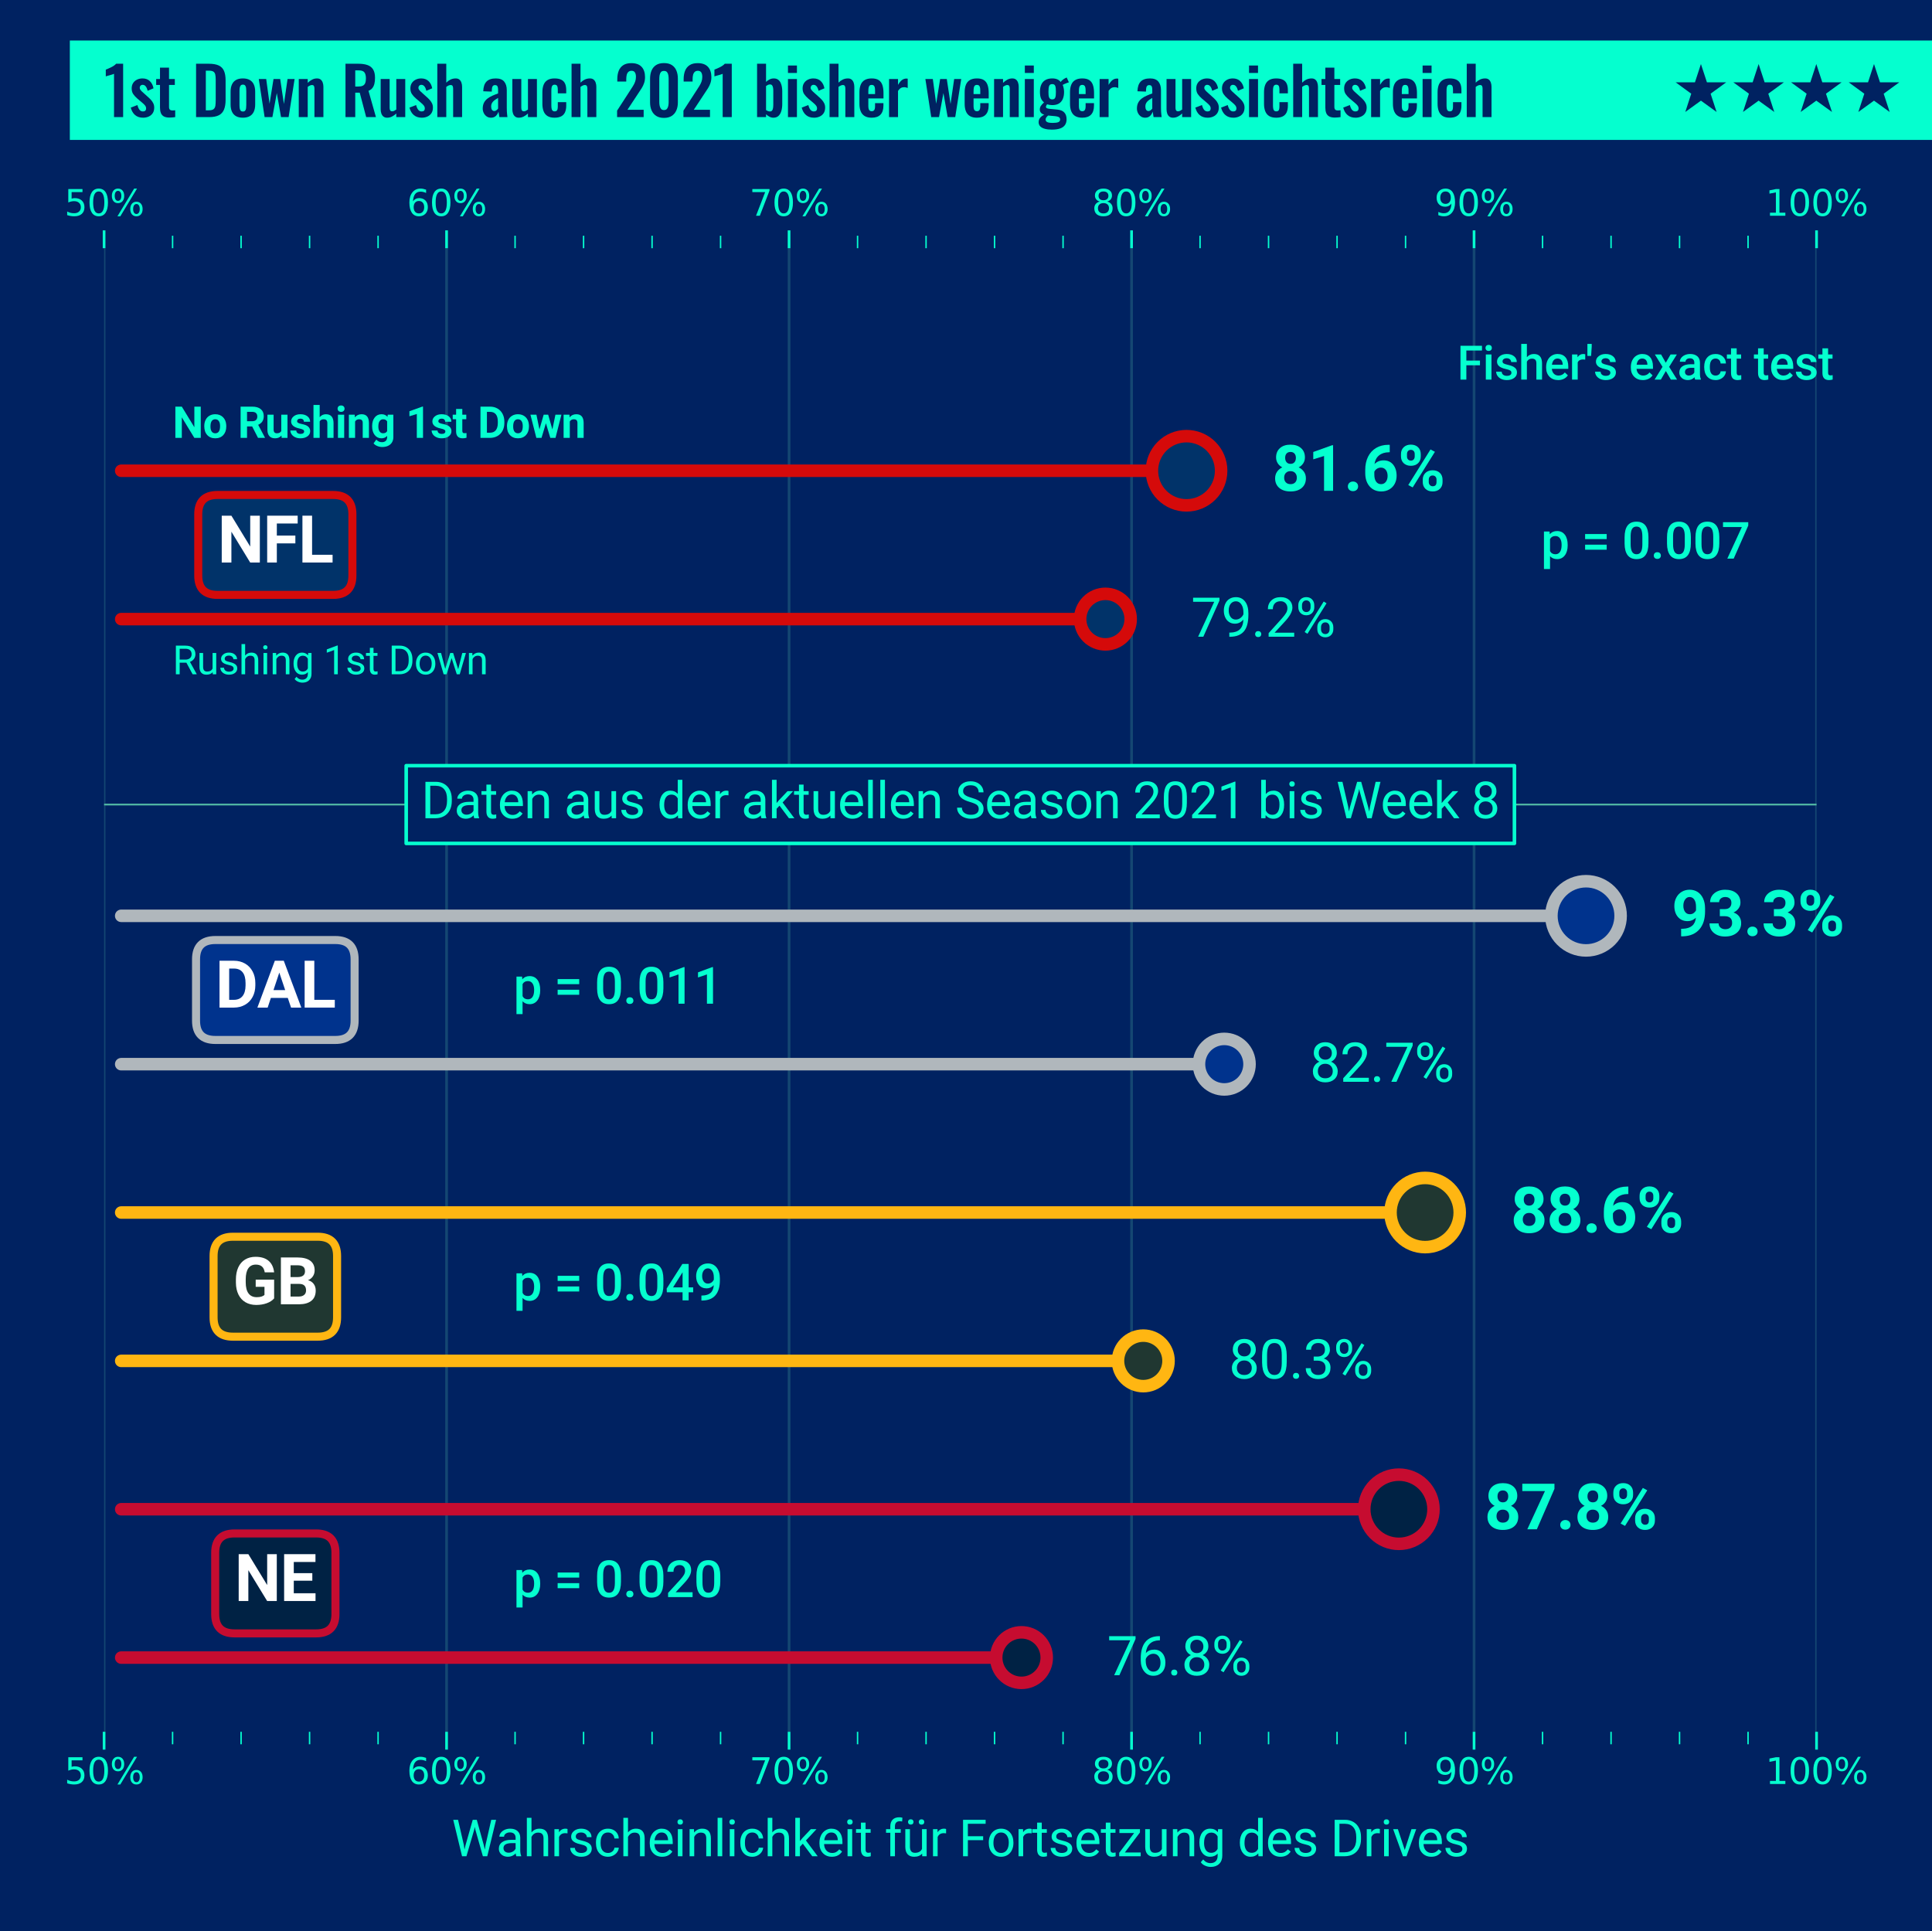 <?xml version="1.0" encoding="utf-8" standalone="no"?>
<!DOCTYPE svg PUBLIC "-//W3C//DTD SVG 1.1//EN"
  "http://www.w3.org/Graphics/SVG/1.1/DTD/svg11.dtd">
<svg height="1080.379pt" version="1.1" viewBox="0 0 1080.811 1080.379" width="1080.811pt" xmlns="http://www.w3.org/2000/svg" xmlns:xlink="http://www.w3.org/1999/xlink">
 <defs>
  <style type="text/css">*{stroke-linecap:butt;stroke-linejoin:round;}</style>
 </defs>
 <g id="figure_1">
  <g id="patch_1">
   <path d="M 0 1080.379 
L 1080.811 1080.379 
L 1080.811 0 
L 0 0 
z
" style="fill:#002261;"/>
  </g>
  <g id="axes_1">
   <g id="patch_2">
    <path d="M 58.227 968.911 
L 1016.222 968.911 
L 1016.222 138.876 
L 58.227 138.876 
z
" style="fill:#002261;"/>
   </g>
   <g id="matplotlib.axis_1">
    <g id="xtick_1">
     <g id="line2d_1">
      <path clip-path="url(#p8865195a36)" d="M 58.227 968.911 
L 58.227 138.876 
" style="fill:none;stroke:#51b8a4;stroke-linecap:round;stroke-opacity:0.25;stroke-width:1.5;"/>
     </g>
     <g id="line2d_2">
      <defs>
       <path d="M 0 0 
L 0 10 
" id="m1a68f292a8" style="stroke:#05ffcf;stroke-width:1.5;"/>
      </defs>
      <g>
       <use style="fill:#05ffcf;stroke:#05ffcf;stroke-width:1.5;" x="58.227" xlink:href="#m1a68f292a8" y="968.911"/>
      </g>
     </g>
     <g id="line2d_3">
      <defs>
       <path d="M 0 0 
L 0 -10 
" id="m20341998f7" style="stroke:#05ffcf;stroke-width:1.5;"/>
      </defs>
      <g>
       <use style="fill:#05ffcf;stroke:#05ffcf;stroke-width:1.5;" x="58.227" xlink:href="#m20341998f7" y="138.876"/>
      </g>
     </g>
     <g id="text_1">
      <!-- 50% -->
      <g style="fill:#05ffcf;" transform="translate(36 998.108)scale(0.2 -0.2)">
       <defs>
        <path d="M 691 4666 
L 3169 4666 
L 3169 4134 
L 1269 4134 
L 1269 2991 
Q 1406 3038 1543 3061 
Q 1681 3084 1819 3084 
Q 2600 3084 3056 2656 
Q 3513 2228 3513 1497 
Q 3513 744 3044 326 
Q 2575 -91 1722 -91 
Q 1428 -91 1123 -41 
Q 819 9 494 109 
L 494 744 
Q 775 591 1075 516 
Q 1375 441 1709 441 
Q 2250 441 2565 725 
Q 2881 1009 2881 1497 
Q 2881 1984 2565 2268 
Q 2250 2553 1709 2553 
Q 1456 2553 1204 2497 
Q 953 2441 691 2322 
L 691 4666 
z
" id="DejaVuSans-35" transform="scale(0.016)"/>
        <path d="M 2034 4250 
Q 1547 4250 1301 3770 
Q 1056 3291 1056 2328 
Q 1056 1369 1301 889 
Q 1547 409 2034 409 
Q 2525 409 2770 889 
Q 3016 1369 3016 2328 
Q 3016 3291 2770 3770 
Q 2525 4250 2034 4250 
z
M 2034 4750 
Q 2819 4750 3233 4129 
Q 3647 3509 3647 2328 
Q 3647 1150 3233 529 
Q 2819 -91 2034 -91 
Q 1250 -91 836 529 
Q 422 1150 422 2328 
Q 422 3509 836 4129 
Q 1250 4750 2034 4750 
z
" id="DejaVuSans-30" transform="scale(0.016)"/>
        <path d="M 4653 2053 
Q 4381 2053 4226 1822 
Q 4072 1591 4072 1178 
Q 4072 772 4226 539 
Q 4381 306 4653 306 
Q 4919 306 5073 539 
Q 5228 772 5228 1178 
Q 5228 1588 5073 1820 
Q 4919 2053 4653 2053 
z
M 4653 2450 
Q 5147 2450 5437 2106 
Q 5728 1763 5728 1178 
Q 5728 594 5436 251 
Q 5144 -91 4653 -91 
Q 4153 -91 3862 251 
Q 3572 594 3572 1178 
Q 3572 1766 3864 2108 
Q 4156 2450 4653 2450 
z
M 1428 4353 
Q 1159 4353 1004 4120 
Q 850 3888 850 3481 
Q 850 3069 1003 2837 
Q 1156 2606 1428 2606 
Q 1700 2606 1854 2837 
Q 2009 3069 2009 3481 
Q 2009 3884 1853 4118 
Q 1697 4353 1428 4353 
z
M 4250 4750 
L 4750 4750 
L 1831 -91 
L 1331 -91 
L 4250 4750 
z
M 1428 4750 
Q 1922 4750 2215 4408 
Q 2509 4066 2509 3481 
Q 2509 2891 2217 2550 
Q 1925 2209 1428 2209 
Q 931 2209 642 2551 
Q 353 2894 353 3481 
Q 353 4063 643 4406 
Q 934 4750 1428 4750 
z
" id="DejaVuSans-25" transform="scale(0.016)"/>
       </defs>
       <use xlink:href="#DejaVuSans-35"/>
       <use x="63.623" xlink:href="#DejaVuSans-30"/>
       <use x="127.246" xlink:href="#DejaVuSans-25"/>
      </g>
     </g>
     <g id="text_2">
      <!-- 50% -->
      <g style="fill:#05ffcf;" transform="translate(36 120.717)scale(0.2 -0.2)">
       <use xlink:href="#DejaVuSans-35"/>
       <use x="63.623" xlink:href="#DejaVuSans-30"/>
       <use x="127.246" xlink:href="#DejaVuSans-25"/>
      </g>
     </g>
    </g>
    <g id="xtick_2">
     <g id="line2d_4">
      <path clip-path="url(#p8865195a36)" d="M 249.826 968.911 
L 249.826 138.876 
" style="fill:none;stroke:#51b8a4;stroke-linecap:round;stroke-opacity:0.25;stroke-width:1.5;"/>
     </g>
     <g id="line2d_5">
      <g>
       <use style="fill:#05ffcf;stroke:#05ffcf;stroke-width:1.5;" x="249.826" xlink:href="#m1a68f292a8" y="968.911"/>
      </g>
     </g>
     <g id="line2d_6">
      <g>
       <use style="fill:#05ffcf;stroke:#05ffcf;stroke-width:1.5;" x="249.826" xlink:href="#m20341998f7" y="138.876"/>
      </g>
     </g>
     <g id="text_3">
      <!-- 60% -->
      <g style="fill:#05ffcf;" transform="translate(227.599 998.108)scale(0.2 -0.2)">
       <defs>
        <path d="M 2113 2584 
Q 1688 2584 1439 2293 
Q 1191 2003 1191 1497 
Q 1191 994 1439 701 
Q 1688 409 2113 409 
Q 2538 409 2786 701 
Q 3034 994 3034 1497 
Q 3034 2003 2786 2293 
Q 2538 2584 2113 2584 
z
M 3366 4563 
L 3366 3988 
Q 3128 4100 2886 4159 
Q 2644 4219 2406 4219 
Q 1781 4219 1451 3797 
Q 1122 3375 1075 2522 
Q 1259 2794 1537 2939 
Q 1816 3084 2150 3084 
Q 2853 3084 3261 2657 
Q 3669 2231 3669 1497 
Q 3669 778 3244 343 
Q 2819 -91 2113 -91 
Q 1303 -91 875 529 
Q 447 1150 447 2328 
Q 447 3434 972 4092 
Q 1497 4750 2381 4750 
Q 2619 4750 2861 4703 
Q 3103 4656 3366 4563 
z
" id="DejaVuSans-36" transform="scale(0.016)"/>
       </defs>
       <use xlink:href="#DejaVuSans-36"/>
       <use x="63.623" xlink:href="#DejaVuSans-30"/>
       <use x="127.246" xlink:href="#DejaVuSans-25"/>
      </g>
     </g>
     <g id="text_4">
      <!-- 60% -->
      <g style="fill:#05ffcf;" transform="translate(227.599 120.717)scale(0.2 -0.2)">
       <use xlink:href="#DejaVuSans-36"/>
       <use x="63.623" xlink:href="#DejaVuSans-30"/>
       <use x="127.246" xlink:href="#DejaVuSans-25"/>
      </g>
     </g>
    </g>
    <g id="xtick_3">
     <g id="line2d_7">
      <path clip-path="url(#p8865195a36)" d="M 441.425 968.911 
L 441.425 138.876 
" style="fill:none;stroke:#51b8a4;stroke-linecap:round;stroke-opacity:0.25;stroke-width:1.5;"/>
     </g>
     <g id="line2d_8">
      <g>
       <use style="fill:#05ffcf;stroke:#05ffcf;stroke-width:1.5;" x="441.425" xlink:href="#m1a68f292a8" y="968.911"/>
      </g>
     </g>
     <g id="line2d_9">
      <g>
       <use style="fill:#05ffcf;stroke:#05ffcf;stroke-width:1.5;" x="441.425" xlink:href="#m20341998f7" y="138.876"/>
      </g>
     </g>
     <g id="text_5">
      <!-- 70% -->
      <g style="fill:#05ffcf;" transform="translate(419.198 998.108)scale(0.2 -0.2)">
       <defs>
        <path d="M 525 4666 
L 3525 4666 
L 3525 4397 
L 1831 0 
L 1172 0 
L 2766 4134 
L 525 4134 
L 525 4666 
z
" id="DejaVuSans-37" transform="scale(0.016)"/>
       </defs>
       <use xlink:href="#DejaVuSans-37"/>
       <use x="63.623" xlink:href="#DejaVuSans-30"/>
       <use x="127.246" xlink:href="#DejaVuSans-25"/>
      </g>
     </g>
     <g id="text_6">
      <!-- 70% -->
      <g style="fill:#05ffcf;" transform="translate(419.198 120.717)scale(0.2 -0.2)">
       <use xlink:href="#DejaVuSans-37"/>
       <use x="63.623" xlink:href="#DejaVuSans-30"/>
       <use x="127.246" xlink:href="#DejaVuSans-25"/>
      </g>
     </g>
    </g>
    <g id="xtick_4">
     <g id="line2d_10">
      <path clip-path="url(#p8865195a36)" d="M 633.024 968.911 
L 633.024 138.876 
" style="fill:none;stroke:#51b8a4;stroke-linecap:round;stroke-opacity:0.25;stroke-width:1.5;"/>
     </g>
     <g id="line2d_11">
      <g>
       <use style="fill:#05ffcf;stroke:#05ffcf;stroke-width:1.5;" x="633.024" xlink:href="#m1a68f292a8" y="968.911"/>
      </g>
     </g>
     <g id="line2d_12">
      <g>
       <use style="fill:#05ffcf;stroke:#05ffcf;stroke-width:1.5;" x="633.024" xlink:href="#m20341998f7" y="138.876"/>
      </g>
     </g>
     <g id="text_7">
      <!-- 80% -->
      <g style="fill:#05ffcf;" transform="translate(610.797 998.108)scale(0.2 -0.2)">
       <defs>
        <path d="M 2034 2216 
Q 1584 2216 1326 1975 
Q 1069 1734 1069 1313 
Q 1069 891 1326 650 
Q 1584 409 2034 409 
Q 2484 409 2743 651 
Q 3003 894 3003 1313 
Q 3003 1734 2745 1975 
Q 2488 2216 2034 2216 
z
M 1403 2484 
Q 997 2584 770 2862 
Q 544 3141 544 3541 
Q 544 4100 942 4425 
Q 1341 4750 2034 4750 
Q 2731 4750 3128 4425 
Q 3525 4100 3525 3541 
Q 3525 3141 3298 2862 
Q 3072 2584 2669 2484 
Q 3125 2378 3379 2068 
Q 3634 1759 3634 1313 
Q 3634 634 3220 271 
Q 2806 -91 2034 -91 
Q 1263 -91 848 271 
Q 434 634 434 1313 
Q 434 1759 690 2068 
Q 947 2378 1403 2484 
z
M 1172 3481 
Q 1172 3119 1398 2916 
Q 1625 2713 2034 2713 
Q 2441 2713 2670 2916 
Q 2900 3119 2900 3481 
Q 2900 3844 2670 4047 
Q 2441 4250 2034 4250 
Q 1625 4250 1398 4047 
Q 1172 3844 1172 3481 
z
" id="DejaVuSans-38" transform="scale(0.016)"/>
       </defs>
       <use xlink:href="#DejaVuSans-38"/>
       <use x="63.623" xlink:href="#DejaVuSans-30"/>
       <use x="127.246" xlink:href="#DejaVuSans-25"/>
      </g>
     </g>
     <g id="text_8">
      <!-- 80% -->
      <g style="fill:#05ffcf;" transform="translate(610.797 120.717)scale(0.2 -0.2)">
       <use xlink:href="#DejaVuSans-38"/>
       <use x="63.623" xlink:href="#DejaVuSans-30"/>
       <use x="127.246" xlink:href="#DejaVuSans-25"/>
      </g>
     </g>
    </g>
    <g id="xtick_5">
     <g id="line2d_13">
      <path clip-path="url(#p8865195a36)" d="M 824.623 968.911 
L 824.623 138.876 
" style="fill:none;stroke:#51b8a4;stroke-linecap:round;stroke-opacity:0.25;stroke-width:1.5;"/>
     </g>
     <g id="line2d_14">
      <g>
       <use style="fill:#05ffcf;stroke:#05ffcf;stroke-width:1.5;" x="824.623" xlink:href="#m1a68f292a8" y="968.911"/>
      </g>
     </g>
     <g id="line2d_15">
      <g>
       <use style="fill:#05ffcf;stroke:#05ffcf;stroke-width:1.5;" x="824.623" xlink:href="#m20341998f7" y="138.876"/>
      </g>
     </g>
     <g id="text_9">
      <!-- 90% -->
      <g style="fill:#05ffcf;" transform="translate(802.397 998.108)scale(0.2 -0.2)">
       <defs>
        <path d="M 703 97 
L 703 672 
Q 941 559 1184 500 
Q 1428 441 1663 441 
Q 2288 441 2617 861 
Q 2947 1281 2994 2138 
Q 2813 1869 2534 1725 
Q 2256 1581 1919 1581 
Q 1219 1581 811 2004 
Q 403 2428 403 3163 
Q 403 3881 828 4315 
Q 1253 4750 1959 4750 
Q 2769 4750 3195 4129 
Q 3622 3509 3622 2328 
Q 3622 1225 3098 567 
Q 2575 -91 1691 -91 
Q 1453 -91 1209 -44 
Q 966 3 703 97 
z
M 1959 2075 
Q 2384 2075 2632 2365 
Q 2881 2656 2881 3163 
Q 2881 3666 2632 3958 
Q 2384 4250 1959 4250 
Q 1534 4250 1286 3958 
Q 1038 3666 1038 3163 
Q 1038 2656 1286 2365 
Q 1534 2075 1959 2075 
z
" id="DejaVuSans-39" transform="scale(0.016)"/>
       </defs>
       <use xlink:href="#DejaVuSans-39"/>
       <use x="63.623" xlink:href="#DejaVuSans-30"/>
       <use x="127.246" xlink:href="#DejaVuSans-25"/>
      </g>
     </g>
     <g id="text_10">
      <!-- 90% -->
      <g style="fill:#05ffcf;" transform="translate(802.397 120.717)scale(0.2 -0.2)">
       <use xlink:href="#DejaVuSans-39"/>
       <use x="63.623" xlink:href="#DejaVuSans-30"/>
       <use x="127.246" xlink:href="#DejaVuSans-25"/>
      </g>
     </g>
    </g>
    <g id="xtick_6">
     <g id="line2d_16">
      <path clip-path="url(#p8865195a36)" d="M 1016.222 968.911 
L 1016.222 138.876 
" style="fill:none;stroke:#51b8a4;stroke-linecap:round;stroke-opacity:0.25;stroke-width:1.5;"/>
     </g>
     <g id="line2d_17">
      <g>
       <use style="fill:#05ffcf;stroke:#05ffcf;stroke-width:1.5;" x="1016.222" xlink:href="#m1a68f292a8" y="968.911"/>
      </g>
     </g>
     <g id="line2d_18">
      <g>
       <use style="fill:#05ffcf;stroke:#05ffcf;stroke-width:1.5;" x="1016.222" xlink:href="#m20341998f7" y="138.876"/>
      </g>
     </g>
     <g id="text_11">
      <!-- 100% -->
      <g style="fill:#05ffcf;" transform="translate(987.633 998.108)scale(0.2 -0.2)">
       <defs>
        <path d="M 794 531 
L 1825 531 
L 1825 4091 
L 703 3866 
L 703 4441 
L 1819 4666 
L 2450 4666 
L 2450 531 
L 3481 531 
L 3481 0 
L 794 0 
L 794 531 
z
" id="DejaVuSans-31" transform="scale(0.016)"/>
       </defs>
       <use xlink:href="#DejaVuSans-31"/>
       <use x="63.623" xlink:href="#DejaVuSans-30"/>
       <use x="127.246" xlink:href="#DejaVuSans-30"/>
       <use x="190.869" xlink:href="#DejaVuSans-25"/>
      </g>
     </g>
     <g id="text_12">
      <!-- 100% -->
      <g style="fill:#05ffcf;" transform="translate(987.633 120.717)scale(0.2 -0.2)">
       <use xlink:href="#DejaVuSans-31"/>
       <use x="63.623" xlink:href="#DejaVuSans-30"/>
       <use x="127.246" xlink:href="#DejaVuSans-30"/>
       <use x="190.869" xlink:href="#DejaVuSans-25"/>
      </g>
     </g>
    </g>
    <g id="xtick_7">
     <g id="line2d_19">
      <defs>
       <path d="M 0 0 
L 0 7 
" id="m72252462d9" style="stroke:#05ffcf;stroke-width:0.8;"/>
      </defs>
      <g>
       <use style="fill:#05ffcf;stroke:#05ffcf;stroke-width:0.8;" x="96.546" xlink:href="#m72252462d9" y="968.911"/>
      </g>
     </g>
     <g id="line2d_20">
      <defs>
       <path d="M 0 0 
L 0 -7 
" id="mce8b870fc8" style="stroke:#05ffcf;stroke-width:0.8;"/>
      </defs>
      <g>
       <use style="fill:#05ffcf;stroke:#05ffcf;stroke-width:0.8;" x="96.546" xlink:href="#mce8b870fc8" y="138.876"/>
      </g>
     </g>
    </g>
    <g id="xtick_8">
     <g id="line2d_21">
      <g>
       <use style="fill:#05ffcf;stroke:#05ffcf;stroke-width:0.8;" x="134.866" xlink:href="#m72252462d9" y="968.911"/>
      </g>
     </g>
     <g id="line2d_22">
      <g>
       <use style="fill:#05ffcf;stroke:#05ffcf;stroke-width:0.8;" x="134.866" xlink:href="#mce8b870fc8" y="138.876"/>
      </g>
     </g>
    </g>
    <g id="xtick_9">
     <g id="line2d_23">
      <g>
       <use style="fill:#05ffcf;stroke:#05ffcf;stroke-width:0.8;" x="173.186" xlink:href="#m72252462d9" y="968.911"/>
      </g>
     </g>
     <g id="line2d_24">
      <g>
       <use style="fill:#05ffcf;stroke:#05ffcf;stroke-width:0.8;" x="173.186" xlink:href="#mce8b870fc8" y="138.876"/>
      </g>
     </g>
    </g>
    <g id="xtick_10">
     <g id="line2d_25">
      <g>
       <use style="fill:#05ffcf;stroke:#05ffcf;stroke-width:0.8;" x="211.506" xlink:href="#m72252462d9" y="968.911"/>
      </g>
     </g>
     <g id="line2d_26">
      <g>
       <use style="fill:#05ffcf;stroke:#05ffcf;stroke-width:0.8;" x="211.506" xlink:href="#mce8b870fc8" y="138.876"/>
      </g>
     </g>
    </g>
    <g id="xtick_11">
     <g id="line2d_27">
      <g>
       <use style="fill:#05ffcf;stroke:#05ffcf;stroke-width:0.8;" x="288.146" xlink:href="#m72252462d9" y="968.911"/>
      </g>
     </g>
     <g id="line2d_28">
      <g>
       <use style="fill:#05ffcf;stroke:#05ffcf;stroke-width:0.8;" x="288.146" xlink:href="#mce8b870fc8" y="138.876"/>
      </g>
     </g>
    </g>
    <g id="xtick_12">
     <g id="line2d_29">
      <g>
       <use style="fill:#05ffcf;stroke:#05ffcf;stroke-width:0.8;" x="326.465" xlink:href="#m72252462d9" y="968.911"/>
      </g>
     </g>
     <g id="line2d_30">
      <g>
       <use style="fill:#05ffcf;stroke:#05ffcf;stroke-width:0.8;" x="326.465" xlink:href="#mce8b870fc8" y="138.876"/>
      </g>
     </g>
    </g>
    <g id="xtick_13">
     <g id="line2d_31">
      <g>
       <use style="fill:#05ffcf;stroke:#05ffcf;stroke-width:0.8;" x="364.785" xlink:href="#m72252462d9" y="968.911"/>
      </g>
     </g>
     <g id="line2d_32">
      <g>
       <use style="fill:#05ffcf;stroke:#05ffcf;stroke-width:0.8;" x="364.785" xlink:href="#mce8b870fc8" y="138.876"/>
      </g>
     </g>
    </g>
    <g id="xtick_14">
     <g id="line2d_33">
      <g>
       <use style="fill:#05ffcf;stroke:#05ffcf;stroke-width:0.8;" x="403.105" xlink:href="#m72252462d9" y="968.911"/>
      </g>
     </g>
     <g id="line2d_34">
      <g>
       <use style="fill:#05ffcf;stroke:#05ffcf;stroke-width:0.8;" x="403.105" xlink:href="#mce8b870fc8" y="138.876"/>
      </g>
     </g>
    </g>
    <g id="xtick_15">
     <g id="line2d_35">
      <g>
       <use style="fill:#05ffcf;stroke:#05ffcf;stroke-width:0.8;" x="479.745" xlink:href="#m72252462d9" y="968.911"/>
      </g>
     </g>
     <g id="line2d_36">
      <g>
       <use style="fill:#05ffcf;stroke:#05ffcf;stroke-width:0.8;" x="479.745" xlink:href="#mce8b870fc8" y="138.876"/>
      </g>
     </g>
    </g>
    <g id="xtick_16">
     <g id="line2d_37">
      <g>
       <use style="fill:#05ffcf;stroke:#05ffcf;stroke-width:0.8;" x="518.065" xlink:href="#m72252462d9" y="968.911"/>
      </g>
     </g>
     <g id="line2d_38">
      <g>
       <use style="fill:#05ffcf;stroke:#05ffcf;stroke-width:0.8;" x="518.065" xlink:href="#mce8b870fc8" y="138.876"/>
      </g>
     </g>
    </g>
    <g id="xtick_17">
     <g id="line2d_39">
      <g>
       <use style="fill:#05ffcf;stroke:#05ffcf;stroke-width:0.8;" x="556.384" xlink:href="#m72252462d9" y="968.911"/>
      </g>
     </g>
     <g id="line2d_40">
      <g>
       <use style="fill:#05ffcf;stroke:#05ffcf;stroke-width:0.8;" x="556.384" xlink:href="#mce8b870fc8" y="138.876"/>
      </g>
     </g>
    </g>
    <g id="xtick_18">
     <g id="line2d_41">
      <g>
       <use style="fill:#05ffcf;stroke:#05ffcf;stroke-width:0.8;" x="594.704" xlink:href="#m72252462d9" y="968.911"/>
      </g>
     </g>
     <g id="line2d_42">
      <g>
       <use style="fill:#05ffcf;stroke:#05ffcf;stroke-width:0.8;" x="594.704" xlink:href="#mce8b870fc8" y="138.876"/>
      </g>
     </g>
    </g>
    <g id="xtick_19">
     <g id="line2d_43">
      <g>
       <use style="fill:#05ffcf;stroke:#05ffcf;stroke-width:0.8;" x="671.344" xlink:href="#m72252462d9" y="968.911"/>
      </g>
     </g>
     <g id="line2d_44">
      <g>
       <use style="fill:#05ffcf;stroke:#05ffcf;stroke-width:0.8;" x="671.344" xlink:href="#mce8b870fc8" y="138.876"/>
      </g>
     </g>
    </g>
    <g id="xtick_20">
     <g id="line2d_45">
      <g>
       <use style="fill:#05ffcf;stroke:#05ffcf;stroke-width:0.8;" x="709.664" xlink:href="#m72252462d9" y="968.911"/>
      </g>
     </g>
     <g id="line2d_46">
      <g>
       <use style="fill:#05ffcf;stroke:#05ffcf;stroke-width:0.8;" x="709.664" xlink:href="#mce8b870fc8" y="138.876"/>
      </g>
     </g>
    </g>
    <g id="xtick_21">
     <g id="line2d_47">
      <g>
       <use style="fill:#05ffcf;stroke:#05ffcf;stroke-width:0.8;" x="747.984" xlink:href="#m72252462d9" y="968.911"/>
      </g>
     </g>
     <g id="line2d_48">
      <g>
       <use style="fill:#05ffcf;stroke:#05ffcf;stroke-width:0.8;" x="747.984" xlink:href="#mce8b870fc8" y="138.876"/>
      </g>
     </g>
    </g>
    <g id="xtick_22">
     <g id="line2d_49">
      <g>
       <use style="fill:#05ffcf;stroke:#05ffcf;stroke-width:0.8;" x="786.303" xlink:href="#m72252462d9" y="968.911"/>
      </g>
     </g>
     <g id="line2d_50">
      <g>
       <use style="fill:#05ffcf;stroke:#05ffcf;stroke-width:0.8;" x="786.303" xlink:href="#mce8b870fc8" y="138.876"/>
      </g>
     </g>
    </g>
    <g id="xtick_23">
     <g id="line2d_51">
      <g>
       <use style="fill:#05ffcf;stroke:#05ffcf;stroke-width:0.8;" x="862.943" xlink:href="#m72252462d9" y="968.911"/>
      </g>
     </g>
     <g id="line2d_52">
      <g>
       <use style="fill:#05ffcf;stroke:#05ffcf;stroke-width:0.8;" x="862.943" xlink:href="#mce8b870fc8" y="138.876"/>
      </g>
     </g>
    </g>
    <g id="xtick_24">
     <g id="line2d_53">
      <g>
       <use style="fill:#05ffcf;stroke:#05ffcf;stroke-width:0.8;" x="901.263" xlink:href="#m72252462d9" y="968.911"/>
      </g>
     </g>
     <g id="line2d_54">
      <g>
       <use style="fill:#05ffcf;stroke:#05ffcf;stroke-width:0.8;" x="901.263" xlink:href="#mce8b870fc8" y="138.876"/>
      </g>
     </g>
    </g>
    <g id="xtick_25">
     <g id="line2d_55">
      <g>
       <use style="fill:#05ffcf;stroke:#05ffcf;stroke-width:0.8;" x="939.583" xlink:href="#m72252462d9" y="968.911"/>
      </g>
     </g>
     <g id="line2d_56">
      <g>
       <use style="fill:#05ffcf;stroke:#05ffcf;stroke-width:0.8;" x="939.583" xlink:href="#mce8b870fc8" y="138.876"/>
      </g>
     </g>
    </g>
    <g id="xtick_26">
     <g id="line2d_57">
      <g>
       <use style="fill:#05ffcf;stroke:#05ffcf;stroke-width:0.8;" x="977.903" xlink:href="#m72252462d9" y="968.911"/>
      </g>
     </g>
     <g id="line2d_58">
      <g>
       <use style="fill:#05ffcf;stroke:#05ffcf;stroke-width:0.8;" x="977.903" xlink:href="#mce8b870fc8" y="138.876"/>
      </g>
     </g>
    </g>
    <g id="text_13">
     <!-- Wahrscheinlichkeit für Fortsetzung des Drives -->
     <g style="fill:#05ffcf;" transform="translate(252.701 1038.556)scale(0.28 -0.28)">
      <defs>
       <path d="M 1509 1434 
L 1597 834 
L 1725 1375 
L 2625 4550 
L 3131 4550 
L 4009 1375 
L 4134 825 
L 4231 1438 
L 4938 4550 
L 5541 4550 
L 4438 0 
L 3891 0 
L 2953 3316 
L 2881 3663 
L 2809 3316 
L 1838 0 
L 1291 0 
L 191 4550 
L 791 4550 
L 1509 1434 
z
" id="Roboto-Regular-57" transform="scale(0.016)"/>
       <path d="M 2525 0 
Q 2475 100 2444 356 
Q 2041 -63 1481 -63 
Q 981 -63 661 220 
Q 341 503 341 938 
Q 341 1466 742 1758 
Q 1144 2050 1872 2050 
L 2434 2050 
L 2434 2316 
Q 2434 2619 2253 2798 
Q 2072 2978 1719 2978 
Q 1409 2978 1200 2822 
Q 991 2666 991 2444 
L 409 2444 
Q 409 2697 589 2933 
Q 769 3169 1076 3306 
Q 1384 3444 1753 3444 
Q 2338 3444 2669 3151 
Q 3000 2859 3013 2347 
L 3013 791 
Q 3013 325 3131 50 
L 3131 0 
L 2525 0 
z
M 1566 441 
Q 1838 441 2081 581 
Q 2325 722 2434 947 
L 2434 1641 
L 1981 1641 
Q 919 1641 919 1019 
Q 919 747 1100 594 
Q 1281 441 1566 441 
z
" id="Roboto-Regular-61" transform="scale(0.016)"/>
       <path d="M 1016 2972 
Q 1400 3444 2016 3444 
Q 3088 3444 3097 2234 
L 3097 0 
L 2519 0 
L 2519 2238 
Q 2516 2603 2352 2778 
Q 2188 2953 1841 2953 
Q 1559 2953 1346 2803 
Q 1134 2653 1016 2409 
L 1016 0 
L 438 0 
L 438 4800 
L 1016 4800 
L 1016 2972 
z
" id="Roboto-Regular-68" transform="scale(0.016)"/>
       <path d="M 2072 2863 
Q 1941 2884 1788 2884 
Q 1219 2884 1016 2400 
L 1016 0 
L 438 0 
L 438 3381 
L 1000 3381 
L 1009 2991 
Q 1294 3444 1816 3444 
Q 1984 3444 2072 3400 
L 2072 2863 
z
" id="Roboto-Regular-72" transform="scale(0.016)"/>
       <path d="M 2406 897 
Q 2406 1131 2229 1261 
Q 2053 1391 1614 1484 
Q 1175 1578 917 1709 
Q 659 1841 536 2022 
Q 413 2203 413 2453 
Q 413 2869 764 3156 
Q 1116 3444 1663 3444 
Q 2238 3444 2595 3147 
Q 2953 2850 2953 2388 
L 2372 2388 
Q 2372 2625 2170 2797 
Q 1969 2969 1663 2969 
Q 1347 2969 1169 2831 
Q 991 2694 991 2472 
Q 991 2263 1156 2156 
Q 1322 2050 1755 1953 
Q 2188 1856 2456 1722 
Q 2725 1588 2854 1398 
Q 2984 1209 2984 938 
Q 2984 484 2621 210 
Q 2259 -63 1681 -63 
Q 1275 -63 962 81 
Q 650 225 473 483 
Q 297 741 297 1041 
L 875 1041 
Q 891 750 1108 579 
Q 1325 409 1681 409 
Q 2009 409 2207 542 
Q 2406 675 2406 897 
z
" id="Roboto-Regular-73" transform="scale(0.016)"/>
       <path d="M 1794 409 
Q 2103 409 2334 596 
Q 2566 784 2591 1066 
L 3138 1066 
Q 3122 775 2937 512 
Q 2753 250 2445 93 
Q 2138 -63 1794 -63 
Q 1103 -63 695 398 
Q 288 859 288 1659 
L 288 1756 
Q 288 2250 469 2634 
Q 650 3019 989 3231 
Q 1328 3444 1791 3444 
Q 2359 3444 2736 3103 
Q 3113 2763 3138 2219 
L 2591 2219 
Q 2566 2547 2342 2758 
Q 2119 2969 1791 2969 
Q 1350 2969 1108 2651 
Q 866 2334 866 1734 
L 866 1625 
Q 866 1041 1106 725 
Q 1347 409 1794 409 
z
" id="Roboto-Regular-63" transform="scale(0.016)"/>
       <path d="M 1841 -63 
Q 1153 -63 722 389 
Q 291 841 291 1597 
L 291 1703 
Q 291 2206 483 2601 
Q 675 2997 1020 3220 
Q 1366 3444 1769 3444 
Q 2428 3444 2793 3009 
Q 3159 2575 3159 1766 
L 3159 1525 
L 869 1525 
Q 881 1025 1161 717 
Q 1441 409 1872 409 
Q 2178 409 2390 534 
Q 2603 659 2763 866 
L 3116 591 
Q 2691 -63 1841 -63 
z
M 1769 2969 
Q 1419 2969 1181 2714 
Q 944 2459 888 2000 
L 2581 2000 
L 2581 2044 
Q 2556 2484 2343 2726 
Q 2131 2969 1769 2969 
z
" id="Roboto-Regular-65" transform="scale(0.016)"/>
       <path d="M 1066 0 
L 488 0 
L 488 3381 
L 1066 3381 
L 1066 0 
z
M 441 4278 
Q 441 4419 527 4516 
Q 613 4613 781 4613 
Q 950 4613 1037 4516 
Q 1125 4419 1125 4278 
Q 1125 4138 1037 4044 
Q 950 3950 781 3950 
Q 613 3950 527 4044 
Q 441 4138 441 4278 
z
" id="Roboto-Regular-69" transform="scale(0.016)"/>
       <path d="M 984 3381 
L 1003 2956 
Q 1391 3444 2016 3444 
Q 3088 3444 3097 2234 
L 3097 0 
L 2519 0 
L 2519 2238 
Q 2516 2603 2352 2778 
Q 2188 2953 1841 2953 
Q 1559 2953 1346 2803 
Q 1134 2653 1016 2409 
L 1016 0 
L 438 0 
L 438 3381 
L 984 3381 
z
" id="Roboto-Regular-6e" transform="scale(0.016)"/>
       <path d="M 1066 0 
L 488 0 
L 488 4800 
L 1066 4800 
L 1066 0 
z
" id="Roboto-Regular-6c" transform="scale(0.016)"/>
       <path d="M 1381 1566 
L 1019 1188 
L 1019 0 
L 441 0 
L 441 4800 
L 1019 4800 
L 1019 1897 
L 1328 2269 
L 2381 3381 
L 3084 3381 
L 1769 1969 
L 3238 0 
L 2559 0 
L 1381 1566 
z
" id="Roboto-Regular-6b" transform="scale(0.016)"/>
       <path d="M 1222 4200 
L 1222 3381 
L 1853 3381 
L 1853 2934 
L 1222 2934 
L 1222 838 
Q 1222 634 1306 532 
Q 1391 431 1594 431 
Q 1694 431 1869 469 
L 1869 0 
Q 1641 -63 1425 -63 
Q 1038 -63 841 171 
Q 644 406 644 838 
L 644 2934 
L 28 2934 
L 28 3381 
L 644 3381 
L 644 4200 
L 1222 4200 
z
" id="Roboto-Regular-74" transform="scale(0.016)"/>
       <path id="Roboto-Regular-20" transform="scale(0.016)"/>
       <path d="M 722 0 
L 722 2934 
L 188 2934 
L 188 3381 
L 722 3381 
L 722 3728 
Q 722 4272 1012 4569 
Q 1303 4866 1834 4866 
Q 2034 4866 2231 4813 
L 2200 4344 
Q 2053 4372 1888 4372 
Q 1606 4372 1453 4208 
Q 1300 4044 1300 3738 
L 1300 3381 
L 2022 3381 
L 2022 2934 
L 1300 2934 
L 1300 0 
L 722 0 
z
" id="Roboto-Regular-66" transform="scale(0.016)"/>
       <path d="M 2525 334 
Q 2188 -63 1534 -63 
Q 994 -63 711 251 
Q 428 566 425 1181 
L 425 3381 
L 1003 3381 
L 1003 1197 
Q 1003 428 1628 428 
Q 2291 428 2509 922 
L 2509 3381 
L 3088 3381 
L 3088 0 
L 2538 0 
L 2525 334 
z
M 764 4284 
Q 764 4425 850 4520 
Q 936 4616 1104 4616 
Q 1273 4616 1360 4520 
Q 1448 4425 1448 4284 
Q 1448 4144 1360 4050 
Q 1273 3956 1104 3956 
Q 936 3956 850 4050 
Q 764 4144 764 4284 
z
M 2107 4278 
Q 2107 4419 2193 4516 
Q 2279 4613 2448 4613 
Q 2617 4613 2704 4516 
Q 2792 4419 2792 4278 
Q 2792 4138 2704 4044 
Q 2617 3950 2448 3950 
Q 2279 3950 2193 4044 
Q 2107 4138 2107 4278 
z
" id="Roboto-Regular-fc" transform="scale(0.016)"/>
       <path d="M 3038 2009 
L 1128 2009 
L 1128 0 
L 528 0 
L 528 4550 
L 3347 4550 
L 3347 4056 
L 1128 4056 
L 1128 2500 
L 3038 2500 
L 3038 2009 
z
" id="Roboto-Regular-46" transform="scale(0.016)"/>
       <path d="M 284 1722 
Q 284 2219 479 2616 
Q 675 3013 1023 3228 
Q 1372 3444 1819 3444 
Q 2509 3444 2936 2966 
Q 3363 2488 3363 1694 
L 3363 1653 
Q 3363 1159 3173 767 
Q 2984 375 2632 156 
Q 2281 -63 1825 -63 
Q 1138 -63 711 415 
Q 284 894 284 1681 
L 284 1722 
z
M 866 1653 
Q 866 1091 1127 750 
Q 1388 409 1825 409 
Q 2266 409 2525 754 
Q 2784 1100 2784 1722 
Q 2784 2278 2520 2623 
Q 2256 2969 1819 2969 
Q 1391 2969 1128 2628 
Q 866 2288 866 1653 
z
" id="Roboto-Regular-6f" transform="scale(0.016)"/>
       <path d="M 981 472 
L 2959 472 
L 2959 0 
L 275 0 
L 275 425 
L 2141 2903 
L 303 2903 
L 303 3381 
L 2866 3381 
L 2866 2972 
L 981 472 
z
" id="Roboto-Regular-7a" transform="scale(0.016)"/>
       <path d="M 2525 334 
Q 2188 -63 1534 -63 
Q 994 -63 711 251 
Q 428 566 425 1181 
L 425 3381 
L 1003 3381 
L 1003 1197 
Q 1003 428 1628 428 
Q 2291 428 2509 922 
L 2509 3381 
L 3088 3381 
L 3088 0 
L 2538 0 
L 2525 334 
z
" id="Roboto-Regular-75" transform="scale(0.016)"/>
       <path d="M 300 1719 
Q 300 2509 665 2976 
Q 1031 3444 1634 3444 
Q 2253 3444 2600 3006 
L 2628 3381 
L 3156 3381 
L 3156 81 
Q 3156 -575 2767 -953 
Q 2378 -1331 1722 -1331 
Q 1356 -1331 1006 -1175 
Q 656 -1019 472 -747 
L 772 -400 
Q 1144 -859 1681 -859 
Q 2103 -859 2339 -621 
Q 2575 -384 2575 47 
L 2575 338 
Q 2228 -63 1628 -63 
Q 1034 -63 667 415 
Q 300 894 300 1719 
z
M 881 1653 
Q 881 1081 1115 754 
Q 1350 428 1772 428 
Q 2319 428 2575 925 
L 2575 2469 
Q 2309 2953 1778 2953 
Q 1356 2953 1118 2625 
Q 881 2297 881 1653 
z
" id="Roboto-Regular-67" transform="scale(0.016)"/>
       <path d="M 297 1719 
Q 297 2497 665 2970 
Q 1034 3444 1631 3444 
Q 2225 3444 2572 3038 
L 2572 4800 
L 3150 4800 
L 3150 0 
L 2619 0 
L 2591 363 
Q 2244 -63 1625 -63 
Q 1038 -63 667 418 
Q 297 900 297 1675 
L 297 1719 
z
M 875 1653 
Q 875 1078 1112 753 
Q 1350 428 1769 428 
Q 2319 428 2572 922 
L 2572 2475 
Q 2313 2953 1775 2953 
Q 1350 2953 1112 2625 
Q 875 2297 875 1653 
z
" id="Roboto-Regular-64" transform="scale(0.016)"/>
       <path d="M 528 0 
L 528 4550 
L 1813 4550 
Q 2406 4550 2862 4287 
Q 3319 4025 3567 3540 
Q 3816 3056 3819 2428 
L 3819 2138 
Q 3819 1494 3570 1009 
Q 3322 525 2861 265 
Q 2400 6 1788 0 
L 528 0 
z
M 1128 4056 
L 1128 491 
L 1759 491 
Q 2453 491 2839 922 
Q 3225 1353 3225 2150 
L 3225 2416 
Q 3225 3191 2861 3620 
Q 2497 4050 1828 4056 
L 1128 4056 
z
" id="Roboto-Regular-44" transform="scale(0.016)"/>
       <path d="M 1553 784 
L 2391 3381 
L 2981 3381 
L 1769 0 
L 1328 0 
L 103 3381 
L 694 3381 
L 1553 784 
z
" id="Roboto-Regular-76" transform="scale(0.016)"/>
      </defs>
      <use xlink:href="#Roboto-Regular-57"/>
      <use x="88.721" xlink:href="#Roboto-Regular-61"/>
      <use x="143.115" xlink:href="#Roboto-Regular-68"/>
      <use x="198.193" xlink:href="#Roboto-Regular-72"/>
      <use x="232.031" xlink:href="#Roboto-Regular-73"/>
      <use x="283.594" xlink:href="#Roboto-Regular-63"/>
      <use x="335.938" xlink:href="#Roboto-Regular-68"/>
      <use x="391.016" xlink:href="#Roboto-Regular-65"/>
      <use x="443.994" xlink:href="#Roboto-Regular-69"/>
      <use x="468.262" xlink:href="#Roboto-Regular-6e"/>
      <use x="523.438" xlink:href="#Roboto-Regular-6c"/>
      <use x="547.705" xlink:href="#Roboto-Regular-69"/>
      <use x="571.973" xlink:href="#Roboto-Regular-63"/>
      <use x="624.316" xlink:href="#Roboto-Regular-68"/>
      <use x="679.395" xlink:href="#Roboto-Regular-6b"/>
      <use x="730.078" xlink:href="#Roboto-Regular-65"/>
      <use x="783.057" xlink:href="#Roboto-Regular-69"/>
      <use x="807.324" xlink:href="#Roboto-Regular-74"/>
      <use x="839.99" xlink:href="#Roboto-Regular-20"/>
      <use x="864.746" xlink:href="#Roboto-Regular-66"/>
      <use x="899.463" xlink:href="#Roboto-Regular-fc"/>
      <use x="954.59" xlink:href="#Roboto-Regular-72"/>
      <use x="988.428" xlink:href="#Roboto-Regular-20"/>
      <use x="1013.184" xlink:href="#Roboto-Regular-46"/>
      <use x="1068.457" xlink:href="#Roboto-Regular-6f"/>
      <use x="1125.488" xlink:href="#Roboto-Regular-72"/>
      <use x="1159.326" xlink:href="#Roboto-Regular-74"/>
      <use x="1191.992" xlink:href="#Roboto-Regular-73"/>
      <use x="1243.555" xlink:href="#Roboto-Regular-65"/>
      <use x="1296.533" xlink:href="#Roboto-Regular-74"/>
      <use x="1329.199" xlink:href="#Roboto-Regular-7a"/>
      <use x="1378.76" xlink:href="#Roboto-Regular-75"/>
      <use x="1433.887" xlink:href="#Roboto-Regular-6e"/>
      <use x="1489.062" xlink:href="#Roboto-Regular-67"/>
      <use x="1545.166" xlink:href="#Roboto-Regular-20"/>
      <use x="1569.922" xlink:href="#Roboto-Regular-64"/>
      <use x="1626.318" xlink:href="#Roboto-Regular-65"/>
      <use x="1679.297" xlink:href="#Roboto-Regular-73"/>
      <use x="1730.859" xlink:href="#Roboto-Regular-20"/>
      <use x="1755.615" xlink:href="#Roboto-Regular-44"/>
      <use x="1821.191" xlink:href="#Roboto-Regular-72"/>
      <use x="1855.029" xlink:href="#Roboto-Regular-69"/>
      <use x="1879.297" xlink:href="#Roboto-Regular-76"/>
      <use x="1927.734" xlink:href="#Roboto-Regular-65"/>
      <use x="1980.713" xlink:href="#Roboto-Regular-73"/>
     </g>
    </g>
   </g>
   <g id="patch_3">
    <path d="M 39.067 78.284 
L 9619.024 78.284 
L 9619.024 22.671 
L 39.067 22.671 
z
" style="fill:#05ffcf;"/>
   </g>
   <g id="patch_4">
    <path d="M 58.227 968.911 
L 58.227 138.876 
" style="fill:none;"/>
   </g>
   <g id="patch_5">
    <path d="M 1016.222 968.911 
L 1016.222 138.876 
" style="fill:none;"/>
   </g>
   <g id="patch_6">
    <path d="M 58.227 968.911 
L 1016.222 968.911 
" style="fill:none;"/>
   </g>
   <g id="patch_7">
    <path d="M 58.227 138.876 
L 1016.222 138.876 
" style="fill:none;"/>
   </g>
   <g id="text_14">
    <!-- ★★★★ -->
    <g style="fill:#002261;" transform="translate(935.017 62.486)scale(0.36 -0.36)">
     <defs>
      <path d="M 416 2850 
L 2288 2850 
L 2869 4628 
L 3453 2850 
L 5322 2850 
L 3809 1747 
L 4391 -28 
L 2869 1072 
L 1350 -28 
L 1928 1747 
L 416 2850 
z
" id="DejaVuSans-2605" transform="scale(0.016)"/>
     </defs>
     <use xlink:href="#DejaVuSans-2605"/>
     <use x="89.648" xlink:href="#DejaVuSans-2605"/>
     <use x="179.297" xlink:href="#DejaVuSans-2605"/>
     <use x="268.945" xlink:href="#DejaVuSans-2605"/>
    </g>
   </g>
   <g id="text_15">
    <!-- p = 0.007 -->
    <g style="fill:#05ffcf;" transform="translate(861.99 312.539)scale(0.28 -0.28)">
     <defs>
      <path d="M 3350 1656 
Q 3350 872 2994 404 
Q 2638 -63 2038 -63 
Q 1481 -63 1147 303 
L 1147 -1300 
L 388 -1300 
L 388 3381 
L 1088 3381 
L 1119 3038 
Q 1453 3444 2028 3444 
Q 2647 3444 2998 2983 
Q 3350 2522 3350 1703 
L 3350 1656 
z
M 2594 1722 
Q 2594 2228 2392 2525 
Q 2191 2822 1816 2822 
Q 1350 2822 1147 2438 
L 1147 938 
Q 1353 544 1822 544 
Q 2184 544 2389 836 
Q 2594 1128 2594 1722 
z
" id="Roboto-Medium-70" transform="scale(0.016)"/>
      <path id="Roboto-Medium-20" transform="scale(0.016)"/>
      <path d="M 3147 2438 
L 453 2438 
L 453 3069 
L 3147 3069 
L 3147 2438 
z
M 3147 1113 
L 453 1113 
L 453 1741 
L 3147 1741 
L 3147 1113 
z
" id="Roboto-Medium-3d" transform="scale(0.016)"/>
      <path d="M 3306 1916 
Q 3306 934 2939 435 
Q 2572 -63 1822 -63 
Q 1084 -63 711 423 
Q 338 909 328 1863 
L 328 2650 
Q 328 3631 695 4122 
Q 1063 4613 1816 4613 
Q 2563 4613 2930 4134 
Q 3297 3656 3306 2703 
L 3306 1916 
z
M 2547 2766 
Q 2547 3406 2372 3704 
Q 2197 4003 1816 4003 
Q 1444 4003 1269 3720 
Q 1094 3438 1084 2838 
L 1084 1806 
Q 1084 1169 1262 856 
Q 1441 544 1822 544 
Q 2188 544 2363 833 
Q 2538 1122 2547 1738 
L 2547 2766 
z
" id="Roboto-Medium-30" transform="scale(0.016)"/>
      <path d="M 863 800 
Q 1075 800 1190 679 
Q 1306 559 1306 378 
Q 1306 200 1190 83 
Q 1075 -34 863 -34 
Q 659 -34 540 81 
Q 422 197 422 378 
Q 422 559 537 679 
Q 653 800 863 800 
z
" id="Roboto-Medium-2e" transform="scale(0.016)"/>
      <path d="M 3369 4128 
L 1550 0 
L 753 0 
L 2569 3941 
L 216 3941 
L 216 4550 
L 3369 4550 
L 3369 4128 
z
" id="Roboto-Medium-37" transform="scale(0.016)"/>
     </defs>
     <use xlink:href="#Roboto-Medium-70"/>
     <use x="56.299" xlink:href="#Roboto-Medium-20"/>
     <use x="81.201" xlink:href="#Roboto-Medium-3d"/>
     <use x="137.158" xlink:href="#Roboto-Medium-20"/>
     <use x="162.061" xlink:href="#Roboto-Medium-30"/>
     <use x="218.896" xlink:href="#Roboto-Medium-2e"/>
     <use x="246.826" xlink:href="#Roboto-Medium-30"/>
     <use x="303.662" xlink:href="#Roboto-Medium-30"/>
     <use x="360.498" xlink:href="#Roboto-Medium-37"/>
    </g>
   </g>
   <g id="text_16">
    <!-- 81.6% -->
    <g style="fill:#05ffcf;" transform="translate(711.67 274.612)scale(0.35 -0.35)">
     <defs>
      <path d="M 3275 3341 
Q 3275 3009 3109 2753 
Q 2944 2497 2653 2344 
Q 2984 2184 3178 1904 
Q 3372 1625 3372 1247 
Q 3372 641 2959 289 
Q 2547 -63 1837 -63 
Q 1128 -63 712 290 
Q 297 644 297 1247 
Q 297 1625 490 1906 
Q 684 2188 1013 2344 
Q 722 2497 558 2753 
Q 394 3009 394 3341 
Q 394 3922 781 4267 
Q 1169 4613 1834 4613 
Q 2497 4613 2886 4270 
Q 3275 3928 3275 3341 
z
M 2466 1313 
Q 2466 1609 2294 1787 
Q 2122 1966 1831 1966 
Q 1544 1966 1372 1789 
Q 1200 1613 1200 1313 
Q 1200 1022 1369 844 
Q 1538 666 1838 666 
Q 2131 666 2298 837 
Q 2466 1009 2466 1313 
z
M 2372 3297 
Q 2372 3563 2231 3723 
Q 2091 3884 1834 3884 
Q 1581 3884 1440 3728 
Q 1300 3572 1300 3297 
Q 1300 3025 1440 2859 
Q 1581 2694 1837 2694 
Q 2094 2694 2233 2859 
Q 2372 3025 2372 3297 
z
" id="Roboto-Bold-38" transform="scale(0.016)"/>
      <path d="M 2503 0 
L 1600 0 
L 1600 3481 
L 522 3147 
L 522 3881 
L 2406 4556 
L 2503 4556 
L 2503 0 
z
" id="Roboto-Bold-31" transform="scale(0.016)"/>
      <path d="M 394 444 
Q 394 659 539 793 
Q 684 928 903 928 
Q 1125 928 1270 793 
Q 1416 659 1416 444 
Q 1416 231 1272 98 
Q 1128 -34 903 -34 
Q 681 -34 537 98 
Q 394 231 394 444 
z
" id="Roboto-Bold-2e" transform="scale(0.016)"/>
      <path d="M 2759 4597 
L 2759 3853 
L 2672 3853 
Q 2059 3844 1686 3534 
Q 1313 3225 1238 2675 
Q 1600 3044 2153 3044 
Q 2747 3044 3097 2619 
Q 3447 2194 3447 1500 
Q 3447 1056 3255 697 
Q 3063 338 2711 137 
Q 2359 -63 1916 -63 
Q 1197 -63 755 437 
Q 313 938 313 1772 
L 313 2097 
Q 313 2838 592 3405 
Q 872 3972 1395 4283 
Q 1919 4594 2609 4597 
L 2759 4597 
z
M 1878 2319 
Q 1659 2319 1481 2205 
Q 1303 2091 1219 1903 
L 1219 1628 
Q 1219 1175 1397 920 
Q 1575 666 1897 666 
Q 2188 666 2367 895 
Q 2547 1125 2547 1491 
Q 2547 1863 2365 2091 
Q 2184 2319 1878 2319 
z
" id="Roboto-Bold-36" transform="scale(0.016)"/>
      <path d="M 297 3675 
Q 297 4094 569 4355 
Q 841 4616 1281 4616 
Q 1728 4616 2000 4358 
Q 2272 4100 2272 3659 
L 2272 3434 
Q 2272 3013 2000 2756 
Q 1728 2500 1288 2500 
Q 844 2500 570 2758 
Q 297 3016 297 3453 
L 297 3675 
z
M 897 3434 
Q 897 3247 1005 3133 
Q 1113 3019 1288 3019 
Q 1463 3019 1566 3134 
Q 1669 3250 1669 3444 
L 1669 3675 
Q 1669 3863 1566 3978 
Q 1463 4094 1281 4094 
Q 1109 4094 1003 3980 
Q 897 3866 897 3663 
L 897 3434 
z
M 2472 1116 
Q 2472 1538 2747 1795 
Q 3022 2053 3459 2053 
Q 3903 2053 4176 1798 
Q 4450 1544 4450 1097 
L 4450 872 
Q 4450 453 4181 195 
Q 3913 -63 3466 -63 
Q 3016 -63 2744 196 
Q 2472 456 2472 884 
L 2472 1116 
z
M 3072 872 
Q 3072 700 3184 578 
Q 3297 456 3466 456 
Q 3847 456 3847 878 
L 3847 1116 
Q 3847 1303 3740 1417 
Q 3634 1531 3459 1531 
Q 3284 1531 3178 1417 
Q 3072 1303 3072 1106 
L 3072 872 
z
M 1466 341 
L 1025 578 
L 3247 4134 
L 3688 3897 
L 1466 341 
z
" id="Roboto-Bold-25" transform="scale(0.016)"/>
     </defs>
     <use xlink:href="#Roboto-Bold-38"/>
     <use x="57.373" xlink:href="#Roboto-Bold-31"/>
     <use x="114.746" xlink:href="#Roboto-Bold-2e"/>
     <use x="143.799" xlink:href="#Roboto-Bold-36"/>
     <use x="201.172" xlink:href="#Roboto-Bold-25"/>
    </g>
   </g>
   <g id="text_17">
    <!-- 79.2% -->
    <g style="fill:#05ffcf;" transform="translate(666.296 356.248)scale(0.3 -0.3)">
     <defs>
      <path d="M 3316 4225 
L 1431 0 
L 825 0 
L 2703 4075 
L 241 4075 
L 241 4550 
L 3316 4550 
L 3316 4225 
z
" id="Roboto-Regular-37" transform="scale(0.016)"/>
      <path d="M 2594 2000 
Q 2413 1784 2161 1653 
Q 1909 1522 1609 1522 
Q 1216 1522 923 1715 
Q 631 1909 472 2261 
Q 313 2613 313 3038 
Q 313 3494 486 3859 
Q 659 4225 978 4419 
Q 1297 4613 1722 4613 
Q 2397 4613 2786 4108 
Q 3175 3603 3175 2731 
L 3175 2563 
Q 3175 1234 2650 623 
Q 2125 13 1066 -3 
L 953 -3 
L 953 484 
L 1075 484 
Q 1791 497 2175 858 
Q 2559 1219 2594 2000 
z
M 1703 2000 
Q 1994 2000 2239 2178 
Q 2484 2356 2597 2619 
L 2597 2850 
Q 2597 3419 2350 3775 
Q 2103 4131 1725 4131 
Q 1344 4131 1112 3839 
Q 881 3547 881 3069 
Q 881 2603 1104 2301 
Q 1328 2000 1703 2000 
z
" id="Roboto-Regular-39" transform="scale(0.016)"/>
      <path d="M 450 303 
Q 450 453 539 553 
Q 628 653 806 653 
Q 984 653 1076 553 
Q 1169 453 1169 303 
Q 1169 159 1076 62 
Q 984 -34 806 -34 
Q 628 -34 539 62 
Q 450 159 450 303 
z
" id="Roboto-Regular-2e" transform="scale(0.016)"/>
      <path d="M 3359 0 
L 378 0 
L 378 416 
L 1953 2166 
Q 2303 2563 2436 2811 
Q 2569 3059 2569 3325 
Q 2569 3681 2353 3909 
Q 2138 4138 1778 4138 
Q 1347 4138 1108 3892 
Q 869 3647 869 3209 
L 291 3209 
Q 291 3838 695 4225 
Q 1100 4613 1778 4613 
Q 2413 4613 2781 4280 
Q 3150 3947 3150 3394 
Q 3150 2722 2294 1794 
L 1075 472 
L 3359 472 
L 3359 0 
z
" id="Roboto-Regular-32" transform="scale(0.016)"/>
      <path d="M 328 3675 
Q 328 4084 589 4350 
Q 850 4616 1259 4616 
Q 1675 4616 1933 4348 
Q 2191 4081 2191 3656 
L 2191 3434 
Q 2191 3022 1930 2761 
Q 1669 2500 1266 2500 
Q 859 2500 593 2761 
Q 328 3022 328 3456 
L 328 3675 
z
M 759 3434 
Q 759 3191 896 3033 
Q 1034 2875 1266 2875 
Q 1488 2875 1623 3028 
Q 1759 3181 1759 3447 
L 1759 3675 
Q 1759 3919 1625 4078 
Q 1491 4238 1259 4238 
Q 1028 4238 893 4078 
Q 759 3919 759 3663 
L 759 3434 
z
M 2544 1116 
Q 2544 1525 2805 1789 
Q 3066 2053 3475 2053 
Q 3884 2053 4146 1790 
Q 4409 1528 4409 1094 
L 4409 872 
Q 4409 463 4148 198 
Q 3888 -66 3481 -66 
Q 3075 -66 2809 195 
Q 2544 456 2544 891 
L 2544 1116 
z
M 2975 872 
Q 2975 625 3112 467 
Q 3250 309 3481 309 
Q 3706 309 3840 464 
Q 3975 619 3975 884 
L 3975 1116 
Q 3975 1363 3839 1519 
Q 3703 1675 3475 1675 
Q 3253 1675 3114 1520 
Q 2975 1366 2975 1103 
L 2975 872 
z
M 1397 344 
L 1069 550 
L 3291 4106 
L 3619 3900 
L 1397 344 
z
" id="Roboto-Regular-25" transform="scale(0.016)"/>
     </defs>
     <use xlink:href="#Roboto-Regular-37"/>
     <use x="56.152" xlink:href="#Roboto-Regular-39"/>
     <use x="112.305" xlink:href="#Roboto-Regular-2e"/>
     <use x="138.623" xlink:href="#Roboto-Regular-32"/>
     <use x="194.775" xlink:href="#Roboto-Regular-25"/>
    </g>
   </g>
   <g id="text_18">
    <!-- p = 0.011 -->
    <g style="fill:#05ffcf;" transform="translate(287.193 561.55)scale(0.28 -0.28)">
     <defs>
      <path d="M 2397 0 
L 1641 0 
L 1641 3653 
L 525 3272 
L 525 3913 
L 2300 4566 
L 2397 4566 
L 2397 0 
z
" id="Roboto-Medium-31" transform="scale(0.016)"/>
     </defs>
     <use xlink:href="#Roboto-Medium-70"/>
     <use x="56.299" xlink:href="#Roboto-Medium-20"/>
     <use x="81.201" xlink:href="#Roboto-Medium-3d"/>
     <use x="137.158" xlink:href="#Roboto-Medium-20"/>
     <use x="162.061" xlink:href="#Roboto-Medium-30"/>
     <use x="218.896" xlink:href="#Roboto-Medium-2e"/>
     <use x="246.826" xlink:href="#Roboto-Medium-30"/>
     <use x="303.662" xlink:href="#Roboto-Medium-31"/>
     <use x="360.498" xlink:href="#Roboto-Medium-31"/>
    </g>
   </g>
   <g id="text_19">
    <!-- 93.3% -->
    <g style="fill:#05ffcf;" transform="translate(935.161 523.622)scale(0.35 -0.35)">
     <defs>
      <path d="M 2422 1819 
Q 2069 1472 1597 1472 
Q 994 1472 631 1886 
Q 269 2300 269 3003 
Q 269 3450 464 3823 
Q 659 4197 1009 4405 
Q 1359 4613 1797 4613 
Q 2247 4613 2597 4388 
Q 2947 4163 3140 3741 
Q 3334 3319 3338 2775 
L 3338 2441 
Q 3338 1303 2772 653 
Q 2206 3 1169 -41 
L 947 -44 
L 947 709 
L 1147 713 
Q 2325 766 2422 1819 
z
M 1819 2163 
Q 2038 2163 2195 2275 
Q 2353 2388 2434 2547 
L 2434 2919 
Q 2434 3378 2259 3631 
Q 2084 3884 1791 3884 
Q 1519 3884 1344 3636 
Q 1169 3388 1169 3013 
Q 1169 2641 1339 2402 
Q 1509 2163 1819 2163 
z
" id="Roboto-Bold-39" transform="scale(0.016)"/>
      <path d="M 1228 2675 
L 1709 2675 
Q 2053 2675 2218 2847 
Q 2384 3019 2384 3303 
Q 2384 3578 2220 3731 
Q 2056 3884 1769 3884 
Q 1509 3884 1334 3742 
Q 1159 3600 1159 3372 
L 256 3372 
Q 256 3728 448 4011 
Q 641 4294 986 4453 
Q 1331 4613 1747 4613 
Q 2469 4613 2878 4267 
Q 3288 3922 3288 3316 
Q 3288 3003 3097 2740 
Q 2906 2478 2597 2338 
Q 2981 2200 3170 1925 
Q 3359 1650 3359 1275 
Q 3359 669 2917 303 
Q 2475 -63 1747 -63 
Q 1066 -63 633 296 
Q 200 656 200 1247 
L 1103 1247 
Q 1103 991 1295 828 
Q 1488 666 1769 666 
Q 2091 666 2273 836 
Q 2456 1006 2456 1288 
Q 2456 1969 1706 1969 
L 1228 1969 
L 1228 2675 
z
" id="Roboto-Bold-33" transform="scale(0.016)"/>
     </defs>
     <use xlink:href="#Roboto-Bold-39"/>
     <use x="57.373" xlink:href="#Roboto-Bold-33"/>
     <use x="114.746" xlink:href="#Roboto-Bold-2e"/>
     <use x="143.799" xlink:href="#Roboto-Bold-33"/>
     <use x="201.172" xlink:href="#Roboto-Bold-25"/>
    </g>
   </g>
   <g id="text_20">
    <!-- 82.7% -->
    <g style="fill:#05ffcf;" transform="translate(732.785 605.259)scale(0.3 -0.3)">
     <defs>
      <path d="M 3138 3363 
Q 3138 3022 2958 2756 
Q 2778 2491 2472 2341 
Q 2828 2188 3036 1894 
Q 3244 1600 3244 1228 
Q 3244 638 2845 287 
Q 2447 -63 1797 -63 
Q 1141 -63 745 289 
Q 350 641 350 1228 
Q 350 1597 551 1894 
Q 753 2191 1109 2344 
Q 806 2494 631 2759 
Q 456 3025 456 3363 
Q 456 3938 825 4275 
Q 1194 4613 1797 4613 
Q 2397 4613 2767 4275 
Q 3138 3938 3138 3363 
z
M 2666 1241 
Q 2666 1622 2423 1862 
Q 2181 2103 1790 2103 
Q 1400 2103 1164 1865 
Q 928 1628 928 1240 
Q 928 853 1158 631 
Q 1388 409 1797 409 
Q 2203 409 2434 632 
Q 2666 856 2666 1241 
z
M 1797 4138 
Q 1456 4138 1245 3927 
Q 1034 3716 1034 3353 
Q 1034 3006 1242 2792 
Q 1450 2578 1797 2578 
Q 2144 2578 2351 2792 
Q 2559 3006 2559 3353 
Q 2559 3700 2343 3919 
Q 2128 4138 1797 4138 
z
" id="Roboto-Regular-38" transform="scale(0.016)"/>
     </defs>
     <use xlink:href="#Roboto-Regular-38"/>
     <use x="56.152" xlink:href="#Roboto-Regular-32"/>
     <use x="112.305" xlink:href="#Roboto-Regular-2e"/>
     <use x="138.623" xlink:href="#Roboto-Regular-37"/>
     <use x="194.775" xlink:href="#Roboto-Regular-25"/>
    </g>
   </g>
   <g id="text_21">
    <!-- p = 0.049 -->
    <g style="fill:#05ffcf;" transform="translate(287.193 727.557)scale(0.28 -0.28)">
     <defs>
      <path d="M 2909 1622 
L 3475 1622 
L 3475 1013 
L 2909 1013 
L 2909 0 
L 2150 0 
L 2150 1013 
L 184 1013 
L 163 1475 
L 2125 4550 
L 2909 4550 
L 2909 1622 
z
M 959 1622 
L 2150 1622 
L 2150 3522 
L 2094 3422 
L 959 1622 
z
" id="Roboto-Medium-34" transform="scale(0.016)"/>
      <path d="M 2494 1903 
Q 2113 1500 1603 1500 
Q 1003 1500 647 1920 
Q 291 2341 291 3025 
Q 291 3475 472 3840 
Q 653 4206 987 4409 
Q 1322 4613 1763 4613 
Q 2450 4613 2853 4100 
Q 3256 3588 3256 2728 
L 3256 2516 
Q 3256 1284 2700 637 
Q 2144 -9 1041 -19 
L 950 -19 
L 950 609 
L 1059 609 
Q 1731 619 2090 933 
Q 2450 1247 2494 1903 
z
M 1763 2094 
Q 1991 2094 2191 2225 
Q 2391 2356 2500 2588 
L 2500 2884 
Q 2500 3388 2294 3694 
Q 2088 4000 1759 4000 
Q 1431 4000 1236 3729 
Q 1041 3459 1041 3047 
Q 1041 2619 1237 2356 
Q 1434 2094 1763 2094 
z
" id="Roboto-Medium-39" transform="scale(0.016)"/>
     </defs>
     <use xlink:href="#Roboto-Medium-70"/>
     <use x="56.299" xlink:href="#Roboto-Medium-20"/>
     <use x="81.201" xlink:href="#Roboto-Medium-3d"/>
     <use x="137.158" xlink:href="#Roboto-Medium-20"/>
     <use x="162.061" xlink:href="#Roboto-Medium-30"/>
     <use x="218.896" xlink:href="#Roboto-Medium-2e"/>
     <use x="246.826" xlink:href="#Roboto-Medium-30"/>
     <use x="303.662" xlink:href="#Roboto-Medium-34"/>
     <use x="360.498" xlink:href="#Roboto-Medium-39"/>
    </g>
   </g>
   <g id="text_22">
    <!-- 88.6% -->
    <g style="fill:#05ffcf;" transform="translate(845.152 689.629)scale(0.35 -0.35)">
     <use xlink:href="#Roboto-Bold-38"/>
     <use x="57.373" xlink:href="#Roboto-Bold-38"/>
     <use x="114.746" xlink:href="#Roboto-Bold-2e"/>
     <use x="143.799" xlink:href="#Roboto-Bold-36"/>
     <use x="201.172" xlink:href="#Roboto-Bold-25"/>
    </g>
   </g>
   <g id="text_23">
    <!-- 80.3% -->
    <g style="fill:#05ffcf;" transform="translate(687.474 771.266)scale(0.3 -0.3)">
     <defs>
      <path d="M 3231 1941 
Q 3231 925 2884 431 
Q 2538 -63 1800 -63 
Q 1072 -63 722 420 
Q 372 903 359 1863 
L 359 2634 
Q 359 3638 706 4125 
Q 1053 4613 1794 4613 
Q 2528 4613 2875 4142 
Q 3222 3672 3231 2691 
L 3231 1941 
z
M 2653 2731 
Q 2653 3466 2447 3802 
Q 2241 4138 1794 4138 
Q 1350 4138 1147 3803 
Q 944 3469 938 2775 
L 938 1850 
Q 938 1113 1152 761 
Q 1366 409 1800 409 
Q 2228 409 2436 740 
Q 2644 1072 2653 1784 
L 2653 2731 
z
" id="Roboto-Regular-30" transform="scale(0.016)"/>
      <path d="M 1219 2556 
L 1653 2556 
Q 2063 2563 2297 2772 
Q 2531 2981 2531 3338 
Q 2531 4138 1734 4138 
Q 1359 4138 1136 3923 
Q 913 3709 913 3356 
L 334 3356 
Q 334 3897 729 4255 
Q 1125 4613 1734 4613 
Q 2378 4613 2743 4272 
Q 3109 3931 3109 3325 
Q 3109 3028 2917 2750 
Q 2725 2472 2394 2334 
Q 2769 2216 2973 1941 
Q 3178 1666 3178 1269 
Q 3178 656 2778 296 
Q 2378 -63 1737 -63 
Q 1097 -63 695 284 
Q 294 631 294 1200 
L 875 1200 
Q 875 841 1109 625 
Q 1344 409 1738 409 
Q 2156 409 2378 628 
Q 2600 847 2600 1256 
Q 2600 1653 2356 1865 
Q 2113 2078 1653 2084 
L 1219 2084 
L 1219 2556 
z
" id="Roboto-Regular-33" transform="scale(0.016)"/>
     </defs>
     <use xlink:href="#Roboto-Regular-38"/>
     <use x="56.152" xlink:href="#Roboto-Regular-30"/>
     <use x="112.305" xlink:href="#Roboto-Regular-2e"/>
     <use x="138.623" xlink:href="#Roboto-Regular-33"/>
     <use x="194.775" xlink:href="#Roboto-Regular-25"/>
    </g>
   </g>
   <g id="text_24">
    <!-- p = 0.020 -->
    <g style="fill:#05ffcf;" transform="translate(287.193 893.564)scale(0.28 -0.28)">
     <defs>
      <path d="M 3400 0 
L 341 0 
L 341 522 
L 1856 2175 
Q 2184 2541 2323 2786 
Q 2463 3031 2463 3278 
Q 2463 3603 2280 3803 
Q 2097 4003 1788 4003 
Q 1419 4003 1216 3778 
Q 1013 3553 1013 3163 
L 253 3163 
Q 253 3578 442 3911 
Q 631 4244 982 4428 
Q 1334 4613 1794 4613 
Q 2456 4613 2839 4280 
Q 3222 3947 3222 3359 
Q 3222 3019 3030 2645 
Q 2838 2272 2400 1797 
L 1288 606 
L 3400 606 
L 3400 0 
z
" id="Roboto-Medium-32" transform="scale(0.016)"/>
     </defs>
     <use xlink:href="#Roboto-Medium-70"/>
     <use x="56.299" xlink:href="#Roboto-Medium-20"/>
     <use x="81.201" xlink:href="#Roboto-Medium-3d"/>
     <use x="137.158" xlink:href="#Roboto-Medium-20"/>
     <use x="162.061" xlink:href="#Roboto-Medium-30"/>
     <use x="218.896" xlink:href="#Roboto-Medium-2e"/>
     <use x="246.826" xlink:href="#Roboto-Medium-30"/>
     <use x="303.662" xlink:href="#Roboto-Medium-32"/>
     <use x="360.498" xlink:href="#Roboto-Medium-30"/>
    </g>
   </g>
   <g id="text_25">
    <!-- 87.8% -->
    <g style="fill:#05ffcf;" transform="translate(830.465 855.636)scale(0.35 -0.35)">
     <defs>
      <path d="M 3403 4044 
L 1644 0 
L 691 0 
L 2453 3819 
L 191 3819 
L 191 4550 
L 3403 4550 
L 3403 4044 
z
" id="Roboto-Bold-37" transform="scale(0.016)"/>
     </defs>
     <use xlink:href="#Roboto-Bold-38"/>
     <use x="57.373" xlink:href="#Roboto-Bold-37"/>
     <use x="114.746" xlink:href="#Roboto-Bold-2e"/>
     <use x="143.799" xlink:href="#Roboto-Bold-38"/>
     <use x="201.172" xlink:href="#Roboto-Bold-25"/>
    </g>
   </g>
   <g id="text_26">
    <!-- 76.8% -->
    <g style="fill:#05ffcf;" transform="translate(619.338 937.273)scale(0.3 -0.3)">
     <defs>
      <path d="M 2647 4553 
L 2647 4063 
L 2541 4063 
Q 1866 4050 1466 3662 
Q 1066 3275 1003 2572 
Q 1363 2984 1984 2984 
Q 2578 2984 2933 2565 
Q 3288 2147 3288 1484 
Q 3288 781 2905 359 
Q 2522 -63 1878 -63 
Q 1225 -63 819 439 
Q 413 941 413 1731 
L 413 1953 
Q 413 3209 948 3873 
Q 1484 4538 2544 4553 
L 2647 4553 
z
M 1888 2503 
Q 1591 2503 1341 2325 
Q 1091 2147 994 1878 
L 994 1666 
Q 994 1103 1247 759 
Q 1500 416 1878 416 
Q 2269 416 2492 703 
Q 2716 991 2716 1456 
Q 2716 1925 2489 2214 
Q 2263 2503 1888 2503 
z
" id="Roboto-Regular-36" transform="scale(0.016)"/>
     </defs>
     <use xlink:href="#Roboto-Regular-37"/>
     <use x="56.152" xlink:href="#Roboto-Regular-36"/>
     <use x="112.305" xlink:href="#Roboto-Regular-2e"/>
     <use x="138.623" xlink:href="#Roboto-Regular-38"/>
     <use x="194.775" xlink:href="#Roboto-Regular-25"/>
    </g>
   </g>
   <g id="text_27">
    <!-- Fisher's exact test -->
    <g style="fill:#05ffcf;" transform="translate(815.104 212.388)scale(0.26 -0.26)">
     <defs>
      <path d="M 3084 1928 
L 1253 1928 
L 1253 0 
L 463 0 
L 463 4550 
L 3353 4550 
L 3353 3913 
L 1253 3913 
L 1253 2559 
L 3084 2559 
L 3084 1928 
z
" id="Roboto-Medium-46" transform="scale(0.016)"/>
      <path d="M 1197 0 
L 438 0 
L 438 3381 
L 1197 3381 
L 1197 0 
z
M 391 4259 
Q 391 4434 502 4550 
Q 613 4666 819 4666 
Q 1025 4666 1137 4550 
Q 1250 4434 1250 4259 
Q 1250 4088 1137 3973 
Q 1025 3859 819 3859 
Q 613 3859 502 3973 
Q 391 4088 391 4259 
z
" id="Roboto-Medium-69" transform="scale(0.016)"/>
      <path d="M 2284 919 
Q 2284 1122 2117 1228 
Q 1950 1334 1562 1415 
Q 1175 1497 916 1622 
Q 347 1897 347 2419 
Q 347 2856 715 3150 
Q 1084 3444 1653 3444 
Q 2259 3444 2632 3144 
Q 3006 2844 3006 2366 
L 2247 2366 
Q 2247 2584 2084 2729 
Q 1922 2875 1653 2875 
Q 1403 2875 1245 2759 
Q 1088 2644 1088 2450 
Q 1088 2275 1234 2178 
Q 1381 2081 1828 1982 
Q 2275 1884 2529 1748 
Q 2784 1613 2907 1422 
Q 3031 1231 3031 959 
Q 3031 503 2653 220 
Q 2275 -63 1663 -63 
Q 1247 -63 922 87 
Q 597 238 415 500 
Q 234 763 234 1066 
L 972 1066 
Q 988 797 1175 651 
Q 1363 506 1672 506 
Q 1972 506 2128 620 
Q 2284 734 2284 919 
z
" id="Roboto-Medium-73" transform="scale(0.016)"/>
      <path d="M 1138 3013 
Q 1509 3444 2078 3444 
Q 3159 3444 3175 2209 
L 3175 0 
L 2416 0 
L 2416 2181 
Q 2416 2531 2264 2676 
Q 2113 2822 1819 2822 
Q 1363 2822 1138 2416 
L 1138 0 
L 378 0 
L 378 4800 
L 1138 4800 
L 1138 3013 
z
" id="Roboto-Medium-68" transform="scale(0.016)"/>
      <path d="M 1878 -63 
Q 1156 -63 707 392 
Q 259 847 259 1603 
L 259 1697 
Q 259 2203 454 2601 
Q 650 3000 1003 3222 
Q 1356 3444 1791 3444 
Q 2481 3444 2857 3003 
Q 3234 2563 3234 1756 
L 3234 1450 
L 1025 1450 
Q 1059 1031 1304 787 
Q 1550 544 1922 544 
Q 2444 544 2772 966 
L 3181 575 
Q 2978 272 2639 104 
Q 2300 -63 1878 -63 
z
M 1788 2834 
Q 1475 2834 1283 2615 
Q 1091 2397 1038 2006 
L 2484 2006 
L 2484 2063 
Q 2459 2444 2281 2639 
Q 2103 2834 1788 2834 
z
" id="Roboto-Medium-65" transform="scale(0.016)"/>
      <path d="M 2159 2688 
Q 2009 2713 1850 2713 
Q 1328 2713 1147 2313 
L 1147 0 
L 388 0 
L 388 3381 
L 1113 3381 
L 1131 3003 
Q 1406 3444 1894 3444 
Q 2056 3444 2163 3400 
L 2159 2688 
z
" id="Roboto-Medium-72" transform="scale(0.016)"/>
      <path d="M 834 4409 
L 753 3188 
L 256 3188 
L 256 4800 
L 834 4800 
L 834 4409 
z
" id="Roboto-Medium-27" transform="scale(0.016)"/>
      <path d="M 1603 2269 
L 2247 3381 
L 3091 3381 
L 2056 1716 
L 3125 0 
L 2288 0 
L 1613 1156 
L 941 0 
L 97 0 
L 1166 1716 
L 134 3381 
L 972 3381 
L 1603 2269 
z
" id="Roboto-Medium-78" transform="scale(0.016)"/>
      <path d="M 2409 0 
Q 2359 97 2322 316 
Q 1959 -63 1434 -63 
Q 925 -63 603 228 
Q 281 519 281 947 
Q 281 1488 682 1777 
Q 1084 2066 1831 2066 
L 2297 2066 
L 2297 2288 
Q 2297 2550 2150 2708 
Q 2003 2866 1703 2866 
Q 1444 2866 1278 2736 
Q 1113 2606 1113 2406 
L 353 2406 
Q 353 2684 537 2926 
Q 722 3169 1039 3306 
Q 1356 3444 1747 3444 
Q 2341 3444 2694 3145 
Q 3047 2847 3056 2306 
L 3056 781 
Q 3056 325 3184 53 
L 3184 0 
L 2409 0 
z
M 1575 547 
Q 1800 547 1998 656 
Q 2197 766 2297 950 
L 2297 1588 
L 1888 1588 
Q 1466 1588 1253 1441 
Q 1041 1294 1041 1025 
Q 1041 806 1186 676 
Q 1331 547 1575 547 
z
" id="Roboto-Medium-61" transform="scale(0.016)"/>
      <path d="M 1778 544 
Q 2063 544 2250 709 
Q 2438 875 2450 1119 
L 3166 1119 
Q 3153 803 2968 529 
Q 2784 256 2468 96 
Q 2153 -63 1788 -63 
Q 1078 -63 662 396 
Q 247 856 247 1666 
L 247 1744 
Q 247 2516 659 2980 
Q 1072 3444 1784 3444 
Q 2388 3444 2767 3092 
Q 3147 2741 3166 2169 
L 2450 2169 
Q 2438 2459 2252 2646 
Q 2066 2834 1778 2834 
Q 1409 2834 1209 2567 
Q 1009 2300 1006 1756 
L 1006 1634 
Q 1006 1084 1204 814 
Q 1403 544 1778 544 
z
" id="Roboto-Medium-63" transform="scale(0.016)"/>
      <path d="M 1341 4203 
L 1341 3381 
L 1938 3381 
L 1938 2819 
L 1341 2819 
L 1341 931 
Q 1341 738 1417 652 
Q 1494 566 1691 566 
Q 1822 566 1956 597 
L 1956 9 
Q 1697 -63 1456 -63 
Q 581 -63 581 903 
L 581 2819 
L 25 2819 
L 25 3381 
L 581 3381 
L 581 4203 
L 1341 4203 
z
" id="Roboto-Medium-74" transform="scale(0.016)"/>
     </defs>
     <use xlink:href="#Roboto-Medium-46"/>
     <use x="54.932" xlink:href="#Roboto-Medium-69"/>
     <use x="80.469" xlink:href="#Roboto-Medium-73"/>
     <use x="132.08" xlink:href="#Roboto-Medium-68"/>
     <use x="187.598" xlink:href="#Roboto-Medium-65"/>
     <use x="241.26" xlink:href="#Roboto-Medium-72"/>
     <use x="276.416" xlink:href="#Roboto-Medium-27"/>
     <use x="293.311" xlink:href="#Roboto-Medium-73"/>
     <use x="344.922" xlink:href="#Roboto-Medium-20"/>
     <use x="369.824" xlink:href="#Roboto-Medium-65"/>
     <use x="423.486" xlink:href="#Roboto-Medium-78"/>
     <use x="473.779" xlink:href="#Roboto-Medium-61"/>
     <use x="527.881" xlink:href="#Roboto-Medium-63"/>
     <use x="580.225" xlink:href="#Roboto-Medium-74"/>
     <use x="613.477" xlink:href="#Roboto-Medium-20"/>
     <use x="638.379" xlink:href="#Roboto-Medium-74"/>
     <use x="671.631" xlink:href="#Roboto-Medium-65"/>
     <use x="725.293" xlink:href="#Roboto-Medium-73"/>
     <use x="776.904" xlink:href="#Roboto-Medium-74"/>
    </g>
   </g>
   <g id="text_28">
    <!-- No Rushing 1st Down -->
    <g style="fill:#05ffcf;" transform="translate(96.546 244.985)scale(0.24 -0.24)">
     <defs>
      <path d="M 4106 0 
L 3169 0 
L 1344 2994 
L 1344 0 
L 406 0 
L 406 4550 
L 1344 4550 
L 3172 1550 
L 3172 4550 
L 4106 4550 
L 4106 0 
z
" id="Roboto-Bold-4e" transform="scale(0.016)"/>
      <path d="M 206 1722 
Q 206 2225 400 2619 
Q 594 3013 958 3228 
Q 1322 3444 1803 3444 
Q 2488 3444 2920 3025 
Q 3353 2606 3403 1888 
L 3409 1656 
Q 3409 878 2975 407 
Q 2541 -63 1809 -63 
Q 1078 -63 642 406 
Q 206 875 206 1681 
L 206 1722 
z
M 1109 1656 
Q 1109 1175 1290 920 
Q 1472 666 1809 666 
Q 2138 666 2322 917 
Q 2506 1169 2506 1722 
Q 2506 2194 2322 2453 
Q 2138 2713 1803 2713 
Q 1472 2713 1290 2455 
Q 1109 2197 1109 1656 
z
" id="Roboto-Bold-6f" transform="scale(0.016)"/>
      <path id="Roboto-Bold-20" transform="scale(0.016)"/>
      <path d="M 2091 1666 
L 1344 1666 
L 1344 0 
L 406 0 
L 406 4550 
L 2097 4550 
Q 2903 4550 3340 4190 
Q 3778 3831 3778 3175 
Q 3778 2709 3576 2398 
Q 3375 2088 2966 1903 
L 3950 44 
L 3950 0 
L 2944 0 
L 2091 1666 
z
M 1344 2425 
L 2100 2425 
Q 2453 2425 2647 2604 
Q 2841 2784 2841 3100 
Q 2841 3422 2658 3606 
Q 2475 3791 2097 3791 
L 1344 3791 
L 1344 2425 
z
" id="Roboto-Bold-52" transform="scale(0.016)"/>
      <path d="M 2372 344 
Q 2038 -63 1447 -63 
Q 903 -63 617 250 
Q 331 563 325 1166 
L 325 3381 
L 1228 3381 
L 1228 1197 
Q 1228 669 1709 669 
Q 2169 669 2341 988 
L 2341 3381 
L 3247 3381 
L 3247 0 
L 2397 0 
L 2372 344 
z
" id="Roboto-Bold-75" transform="scale(0.016)"/>
      <path d="M 2178 934 
Q 2178 1100 2014 1195 
Q 1850 1291 1488 1366 
Q 281 1619 281 2391 
Q 281 2841 654 3142 
Q 1028 3444 1631 3444 
Q 2275 3444 2661 3141 
Q 3047 2838 3047 2353 
L 2144 2353 
Q 2144 2547 2019 2673 
Q 1894 2800 1628 2800 
Q 1400 2800 1275 2697 
Q 1150 2594 1150 2434 
Q 1150 2284 1292 2192 
Q 1434 2100 1771 2033 
Q 2109 1966 2341 1881 
Q 3056 1619 3056 972 
Q 3056 509 2659 223 
Q 2263 -63 1634 -63 
Q 1209 -63 879 89 
Q 550 241 362 505 
Q 175 769 175 1075 
L 1031 1075 
Q 1044 834 1209 706 
Q 1375 578 1653 578 
Q 1913 578 2045 676 
Q 2178 775 2178 934 
z
" id="Roboto-Bold-73" transform="scale(0.016)"/>
      <path d="M 1228 3013 
Q 1588 3444 2131 3444 
Q 3231 3444 3247 2166 
L 3247 0 
L 2344 0 
L 2344 2141 
Q 2344 2431 2219 2570 
Q 2094 2709 1803 2709 
Q 1406 2709 1228 2403 
L 1228 0 
L 325 0 
L 325 4800 
L 1228 4800 
L 1228 3013 
z
" id="Roboto-Bold-68" transform="scale(0.016)"/>
      <path d="M 1300 0 
L 394 0 
L 394 3381 
L 1300 3381 
L 1300 0 
z
M 341 4256 
Q 341 4459 477 4590 
Q 613 4722 847 4722 
Q 1078 4722 1215 4590 
Q 1353 4459 1353 4256 
Q 1353 4050 1214 3919 
Q 1075 3788 847 3788 
Q 619 3788 480 3919 
Q 341 4050 341 4256 
z
" id="Roboto-Bold-69" transform="scale(0.016)"/>
      <path d="M 1178 3381 
L 1206 2991 
Q 1569 3444 2178 3444 
Q 2716 3444 2978 3128 
Q 3241 2813 3247 2184 
L 3247 0 
L 2344 0 
L 2344 2163 
Q 2344 2450 2219 2579 
Q 2094 2709 1803 2709 
Q 1422 2709 1231 2384 
L 1231 0 
L 328 0 
L 328 3381 
L 1178 3381 
z
" id="Roboto-Bold-6e" transform="scale(0.016)"/>
      <path d="M 216 1716 
Q 216 2494 586 2969 
Q 956 3444 1584 3444 
Q 2141 3444 2450 3063 
L 2488 3381 
L 3306 3381 
L 3306 113 
Q 3306 -331 3104 -659 
Q 2903 -988 2537 -1159 
Q 2172 -1331 1681 -1331 
Q 1309 -1331 956 -1182 
Q 603 -1034 422 -800 
L 822 -250 
Q 1159 -628 1641 -628 
Q 2000 -628 2200 -436 
Q 2400 -244 2400 109 
L 2400 291 
Q 2088 -63 1578 -63 
Q 969 -63 592 414 
Q 216 891 216 1678 
L 216 1716 
z
M 1119 1650 
Q 1119 1191 1303 930 
Q 1488 669 1809 669 
Q 2222 669 2400 978 
L 2400 2400 
Q 2219 2709 1816 2709 
Q 1491 2709 1305 2443 
Q 1119 2178 1119 1650 
z
" id="Roboto-Bold-67" transform="scale(0.016)"/>
      <path d="M 1428 4213 
L 1428 3381 
L 2006 3381 
L 2006 2719 
L 1428 2719 
L 1428 1031 
Q 1428 844 1500 762 
Q 1572 681 1775 681 
Q 1925 681 2041 703 
L 2041 19 
Q 1775 -63 1494 -63 
Q 544 -63 525 897 
L 525 2719 
L 31 2719 
L 31 3381 
L 525 3381 
L 525 4213 
L 1428 4213 
z
" id="Roboto-Bold-74" transform="scale(0.016)"/>
      <path d="M 406 0 
L 406 4550 
L 1806 4550 
Q 2406 4550 2879 4279 
Q 3353 4009 3618 3511 
Q 3884 3013 3884 2378 
L 3884 2169 
Q 3884 1534 3623 1040 
Q 3363 547 2888 275 
Q 2413 3 1816 0 
L 406 0 
z
M 1344 3791 
L 1344 753 
L 1797 753 
Q 2347 753 2637 1112 
Q 2928 1472 2934 2141 
L 2934 2381 
Q 2934 3075 2646 3433 
Q 2359 3791 1806 3791 
L 1344 3791 
z
" id="Roboto-Bold-44" transform="scale(0.016)"/>
      <path d="M 3288 1228 
L 3731 3381 
L 4603 3381 
L 3741 0 
L 2984 0 
L 2344 2128 
L 1703 0 
L 950 0 
L 88 3381 
L 959 3381 
L 1400 1231 
L 2019 3381 
L 2672 3381 
L 3288 1228 
z
" id="Roboto-Bold-77" transform="scale(0.016)"/>
     </defs>
     <use xlink:href="#Roboto-Bold-4e"/>
     <use x="70.605" xlink:href="#Roboto-Bold-6f"/>
     <use x="127.148" xlink:href="#Roboto-Bold-20"/>
     <use x="152.051" xlink:href="#Roboto-Bold-52"/>
     <use x="215.869" xlink:href="#Roboto-Bold-75"/>
     <use x="271.826" xlink:href="#Roboto-Bold-73"/>
     <use x="323.242" xlink:href="#Roboto-Bold-68"/>
     <use x="379.199" xlink:href="#Roboto-Bold-69"/>
     <use x="405.713" xlink:href="#Roboto-Bold-6e"/>
     <use x="461.719" xlink:href="#Roboto-Bold-67"/>
     <use x="518.799" xlink:href="#Roboto-Bold-20"/>
     <use x="543.701" xlink:href="#Roboto-Bold-31"/>
     <use x="601.074" xlink:href="#Roboto-Bold-73"/>
     <use x="652.49" xlink:href="#Roboto-Bold-74"/>
     <use x="686.279" xlink:href="#Roboto-Bold-20"/>
     <use x="711.182" xlink:href="#Roboto-Bold-44"/>
     <use x="776.172" xlink:href="#Roboto-Bold-6f"/>
     <use x="832.715" xlink:href="#Roboto-Bold-77"/>
     <use x="906.201" xlink:href="#Roboto-Bold-6e"/>
    </g>
   </g>
   <g id="text_29">
    <!-- Rushing 1st Down -->
    <g style="fill:#05ffcf;" transform="translate(96.546 377.248)scale(0.22 -0.22)">
     <defs>
      <path d="M 2197 1841 
L 1128 1841 
L 1128 0 
L 525 0 
L 525 4550 
L 2031 4550 
Q 2800 4550 3214 4200 
Q 3628 3850 3628 3181 
Q 3628 2756 3398 2440 
Q 3169 2125 2759 1969 
L 3828 38 
L 3828 0 
L 3184 0 
L 2197 1841 
z
M 1128 2331 
L 2050 2331 
Q 2497 2331 2761 2562 
Q 3025 2794 3025 3181 
Q 3025 3603 2773 3828 
Q 2522 4053 2047 4056 
L 1128 4056 
L 1128 2331 
z
" id="Roboto-Regular-52" transform="scale(0.016)"/>
      <path d="M 2278 0 
L 1697 0 
L 1697 3853 
L 531 3425 
L 531 3950 
L 2188 4572 
L 2278 4572 
L 2278 0 
z
" id="Roboto-Regular-31" transform="scale(0.016)"/>
      <path d="M 3431 797 
L 4081 3381 
L 4659 3381 
L 3675 0 
L 3206 0 
L 2384 2563 
L 1584 0 
L 1116 0 
L 134 3381 
L 709 3381 
L 1375 850 
L 2163 3381 
L 2628 3381 
L 3431 797 
z
" id="Roboto-Regular-77" transform="scale(0.016)"/>
     </defs>
     <use xlink:href="#Roboto-Regular-52"/>
     <use x="61.572" xlink:href="#Roboto-Regular-75"/>
     <use x="116.699" xlink:href="#Roboto-Regular-73"/>
     <use x="168.262" xlink:href="#Roboto-Regular-68"/>
     <use x="223.34" xlink:href="#Roboto-Regular-69"/>
     <use x="247.607" xlink:href="#Roboto-Regular-6e"/>
     <use x="302.783" xlink:href="#Roboto-Regular-67"/>
     <use x="358.887" xlink:href="#Roboto-Regular-20"/>
     <use x="383.643" xlink:href="#Roboto-Regular-31"/>
     <use x="439.795" xlink:href="#Roboto-Regular-73"/>
     <use x="491.357" xlink:href="#Roboto-Regular-74"/>
     <use x="524.023" xlink:href="#Roboto-Regular-20"/>
     <use x="548.779" xlink:href="#Roboto-Regular-44"/>
     <use x="614.355" xlink:href="#Roboto-Regular-6f"/>
     <use x="671.387" xlink:href="#Roboto-Regular-77"/>
     <use x="746.533" xlink:href="#Roboto-Regular-6e"/>
    </g>
   </g>
   <g id="text_30">
    <!-- 1st Down Rush auch 2021 bisher weniger aussichtsreich -->
    <g style="fill:#002261;" transform="translate(58.227 65.52)scale(0.36 -0.36)">
     <defs>
      <path d="M 966 0 
L 966 4205 
Q 928 4186 816 4147 
Q 704 4109 569 4073 
Q 435 4038 323 4006 
Q 211 3974 166 3955 
L 166 4614 
Q 256 4646 390 4704 
Q 525 4762 675 4835 
Q 826 4909 957 4998 
Q 1088 5088 1171 5184 
L 1850 5184 
L 1850 0 
L 966 0 
z
" id="Oswald-Medium-31" transform="scale(0.016)"/>
      <path d="M 1338 -58 
Q 870 -58 569 192 
Q 269 442 141 922 
L 787 1171 
Q 864 870 992 710 
Q 1120 550 1325 550 
Q 1478 550 1555 627 
Q 1632 704 1632 838 
Q 1632 992 1539 1117 
Q 1446 1242 1222 1427 
L 774 1805 
Q 531 2016 380 2237 
Q 230 2458 230 2790 
Q 230 3091 368 3305 
Q 506 3520 746 3638 
Q 986 3757 1280 3757 
Q 1728 3757 2000 3491 
Q 2272 3226 2349 2797 
L 1779 2554 
Q 1747 2707 1686 2838 
Q 1626 2970 1530 3053 
Q 1434 3136 1306 3136 
Q 1171 3136 1091 3053 
Q 1011 2970 1011 2842 
Q 1011 2733 1104 2617 
Q 1197 2502 1370 2355 
L 1824 1946 
Q 1971 1818 2105 1670 
Q 2240 1523 2329 1340 
Q 2419 1158 2419 922 
Q 2419 602 2275 384 
Q 2131 166 1884 54 
Q 1638 -58 1338 -58 
z
" id="Oswald-Medium-73" transform="scale(0.016)"/>
      <path d="M 1402 -45 
Q 1050 -45 848 70 
Q 646 186 563 403 
Q 480 621 480 922 
L 480 3123 
L 109 3123 
L 109 3699 
L 480 3699 
L 480 4806 
L 1357 4806 
L 1357 3699 
L 1920 3699 
L 1920 3123 
L 1357 3123 
L 1357 998 
Q 1357 806 1440 726 
Q 1523 646 1690 646 
Q 1760 646 1827 652 
Q 1894 659 1958 666 
L 1958 0 
Q 1850 -13 1706 -29 
Q 1562 -45 1402 -45 
z
" id="Oswald-Medium-74" transform="scale(0.016)"/>
      <path id="Oswald-Medium-20" transform="scale(0.016)"/>
      <path d="M 390 0 
L 390 5184 
L 1613 5184 
Q 2246 5184 2601 5011 
Q 2957 4838 3107 4480 
Q 3258 4122 3258 3571 
L 3258 1677 
Q 3258 1114 3107 739 
Q 2957 365 2608 182 
Q 2259 0 1651 0 
L 390 0 
z
M 1338 659 
L 1626 659 
Q 1952 659 2093 774 
Q 2234 890 2266 1110 
Q 2298 1331 2298 1651 
L 2298 3635 
Q 2298 3949 2253 4141 
Q 2208 4333 2067 4422 
Q 1926 4512 1613 4512 
L 1338 4512 
L 1338 659 
z
" id="Oswald-Medium-44" transform="scale(0.016)"/>
      <path d="M 1453 -58 
Q 1050 -58 787 92 
Q 525 243 393 531 
Q 262 819 262 1229 
L 262 2470 
Q 262 2880 393 3168 
Q 525 3456 787 3606 
Q 1050 3757 1453 3757 
Q 1856 3757 2121 3606 
Q 2387 3456 2518 3168 
Q 2650 2880 2650 2470 
L 2650 1229 
Q 2650 819 2518 531 
Q 2387 243 2121 92 
Q 1856 -58 1453 -58 
z
M 1459 544 
Q 1606 544 1676 627 
Q 1747 710 1766 854 
Q 1786 998 1786 1171 
L 1786 2528 
Q 1786 2701 1766 2841 
Q 1747 2982 1676 3068 
Q 1606 3155 1459 3155 
Q 1312 3155 1241 3068 
Q 1171 2982 1148 2841 
Q 1126 2701 1126 2528 
L 1126 1171 
Q 1126 998 1148 854 
Q 1171 710 1241 627 
Q 1312 544 1459 544 
z
" id="Oswald-Medium-6f" transform="scale(0.016)"/>
      <path d="M 723 0 
L 154 3699 
L 877 3699 
L 1203 1299 
L 1587 3699 
L 2234 3699 
L 2598 1274 
L 2950 3699 
L 3635 3699 
L 3053 0 
L 2317 0 
L 1907 2336 
L 1478 0 
L 723 0 
z
" id="Oswald-Medium-77" transform="scale(0.016)"/>
      <path d="M 333 0 
L 333 3699 
L 1203 3699 
L 1203 3328 
Q 1402 3520 1622 3638 
Q 1843 3757 2099 3757 
Q 2330 3757 2464 3645 
Q 2598 3533 2662 3347 
Q 2726 3162 2726 2944 
L 2726 0 
L 1856 0 
L 1856 2771 
Q 1856 2938 1805 3027 
Q 1754 3117 1606 3117 
Q 1517 3117 1411 3065 
Q 1306 3014 1203 2938 
L 1203 0 
L 333 0 
z
" id="Oswald-Medium-6e" transform="scale(0.016)"/>
      <path d="M 390 0 
L 390 5184 
L 1632 5184 
Q 2157 5184 2518 5059 
Q 2880 4934 3069 4633 
Q 3258 4333 3258 3814 
Q 3258 3501 3200 3251 
Q 3142 3002 3004 2826 
Q 2867 2650 2624 2554 
L 3347 0 
L 2400 0 
L 1773 2374 
L 1338 2374 
L 1338 0 
L 390 0 
z
M 1338 2970 
L 1632 2970 
Q 1907 2970 2070 3050 
Q 2234 3130 2304 3306 
Q 2374 3482 2374 3757 
Q 2374 4147 2230 4342 
Q 2086 4538 1683 4538 
L 1338 4538 
L 1338 2970 
z
" id="Oswald-Medium-52" transform="scale(0.016)"/>
      <path d="M 928 -58 
Q 710 -58 569 54 
Q 429 166 365 355 
Q 301 544 301 755 
L 301 3699 
L 1171 3699 
L 1171 915 
Q 1171 749 1225 656 
Q 1280 563 1427 563 
Q 1523 563 1622 614 
Q 1722 666 1818 736 
L 1818 3699 
L 2688 3699 
L 2688 0 
L 1818 0 
L 1818 352 
Q 1632 173 1408 57 
Q 1184 -58 928 -58 
z
" id="Oswald-Medium-75" transform="scale(0.016)"/>
      <path d="M 346 0 
L 346 5184 
L 1216 5184 
L 1216 3347 
Q 1408 3539 1635 3648 
Q 1862 3757 2131 3757 
Q 2355 3757 2489 3645 
Q 2624 3533 2688 3347 
Q 2752 3162 2752 2944 
L 2752 0 
L 1882 0 
L 1882 2771 
Q 1882 2938 1830 3027 
Q 1779 3117 1632 3117 
Q 1542 3117 1430 3065 
Q 1318 3014 1216 2931 
L 1216 0 
L 346 0 
z
" id="Oswald-Medium-68" transform="scale(0.016)"/>
      <path d="M 1050 -58 
Q 800 -58 621 73 
Q 442 205 346 406 
Q 250 608 250 826 
Q 250 1171 378 1408 
Q 506 1645 717 1805 
Q 928 1965 1197 2083 
Q 1466 2202 1741 2298 
L 1741 2618 
Q 1741 2778 1718 2886 
Q 1696 2995 1635 3052 
Q 1574 3110 1446 3110 
Q 1338 3110 1270 3059 
Q 1203 3008 1174 2915 
Q 1146 2822 1139 2701 
L 1126 2477 
L 301 2509 
Q 320 3149 617 3453 
Q 915 3757 1523 3757 
Q 2080 3757 2333 3449 
Q 2586 3142 2586 2618 
L 2586 909 
Q 2586 704 2595 537 
Q 2605 371 2621 236 
Q 2637 102 2650 0 
L 1869 0 
Q 1850 128 1821 291 
Q 1792 454 1779 531 
Q 1715 307 1536 124 
Q 1357 -58 1050 -58 
z
M 1370 589 
Q 1453 589 1526 630 
Q 1600 672 1657 729 
Q 1715 787 1741 832 
L 1741 1862 
Q 1600 1779 1475 1696 
Q 1350 1613 1257 1513 
Q 1165 1414 1117 1299 
Q 1069 1184 1069 1030 
Q 1069 826 1149 707 
Q 1229 589 1370 589 
z
" id="Oswald-Medium-61" transform="scale(0.016)"/>
      <path d="M 1446 -58 
Q 1018 -58 758 105 
Q 499 269 380 573 
Q 262 877 262 1293 
L 262 2406 
Q 262 2835 380 3136 
Q 499 3437 761 3597 
Q 1024 3757 1446 3757 
Q 1843 3757 2096 3632 
Q 2349 3507 2464 3254 
Q 2579 3002 2579 2618 
L 2579 2310 
L 1760 2310 
L 1760 2637 
Q 1760 2829 1731 2941 
Q 1702 3053 1632 3101 
Q 1562 3149 1446 3149 
Q 1331 3149 1260 3088 
Q 1190 3027 1161 2892 
Q 1133 2758 1133 2522 
L 1133 1165 
Q 1133 806 1209 681 
Q 1286 557 1453 557 
Q 1581 557 1648 614 
Q 1715 672 1737 784 
Q 1760 896 1760 1056 
L 1760 1453 
L 2579 1453 
L 2579 1101 
Q 2579 730 2460 467 
Q 2342 205 2089 73 
Q 1837 -58 1446 -58 
z
" id="Oswald-Medium-63" transform="scale(0.016)"/>
      <path d="M 262 0 
L 262 627 
L 1542 2605 
Q 1683 2822 1808 3020 
Q 1933 3219 2013 3433 
Q 2093 3648 2093 3904 
Q 2093 4192 1990 4345 
Q 1888 4499 1670 4499 
Q 1466 4499 1350 4384 
Q 1235 4269 1193 4083 
Q 1152 3898 1152 3674 
L 1152 3456 
L 282 3456 
L 282 3686 
Q 282 4147 419 4496 
Q 557 4845 857 5043 
Q 1158 5242 1645 5242 
Q 2310 5242 2643 4883 
Q 2976 4525 2976 3885 
Q 2976 3565 2886 3305 
Q 2797 3046 2649 2809 
Q 2502 2573 2330 2323 
L 1267 710 
L 2842 710 
L 2842 0 
L 262 0 
z
" id="Oswald-Medium-32" transform="scale(0.016)"/>
      <path d="M 1709 -77 
Q 1254 -77 956 115 
Q 659 307 508 646 
Q 358 986 358 1427 
L 358 3725 
Q 358 4179 502 4521 
Q 646 4864 944 5056 
Q 1242 5248 1709 5248 
Q 2176 5248 2473 5056 
Q 2771 4864 2915 4521 
Q 3059 4179 3059 3725 
L 3059 1427 
Q 3059 986 2908 646 
Q 2758 307 2460 115 
Q 2163 -77 1709 -77 
z
M 1709 685 
Q 1907 685 2003 806 
Q 2099 928 2131 1101 
Q 2163 1274 2163 1440 
L 2163 3712 
Q 2163 3891 2134 4067 
Q 2106 4243 2010 4364 
Q 1914 4486 1709 4486 
Q 1504 4486 1408 4364 
Q 1312 4243 1283 4067 
Q 1254 3891 1254 3712 
L 1254 1440 
Q 1254 1274 1289 1101 
Q 1325 928 1421 806 
Q 1517 685 1709 685 
z
" id="Oswald-Medium-30" transform="scale(0.016)"/>
      <path d="M 1926 -58 
Q 1722 -58 1542 38 
Q 1363 134 1210 275 
L 1210 0 
L 339 0 
L 339 5184 
L 1210 5184 
L 1210 3418 
Q 1370 3571 1558 3664 
Q 1747 3757 1965 3757 
Q 2214 3757 2374 3641 
Q 2534 3526 2624 3337 
Q 2714 3149 2749 2934 
Q 2784 2720 2784 2522 
L 2784 1267 
Q 2784 902 2697 601 
Q 2611 301 2422 121 
Q 2234 -58 1926 -58 
z
M 1594 550 
Q 1734 550 1801 643 
Q 1869 736 1891 893 
Q 1914 1050 1914 1235 
L 1914 2560 
Q 1914 2733 1888 2870 
Q 1862 3008 1795 3091 
Q 1728 3174 1587 3174 
Q 1485 3174 1389 3126 
Q 1293 3078 1210 3021 
L 1210 685 
Q 1293 627 1392 588 
Q 1491 550 1594 550 
z
" id="Oswald-Medium-62" transform="scale(0.016)"/>
      <path d="M 358 0 
L 358 3699 
L 1229 3699 
L 1229 0 
L 358 0 
z
M 358 4288 
L 358 5011 
L 1229 5011 
L 1229 4288 
L 358 4288 
z
" id="Oswald-Medium-69" transform="scale(0.016)"/>
      <path d="M 1453 -58 
Q 1037 -58 774 99 
Q 512 256 387 560 
Q 262 864 262 1293 
L 262 2406 
Q 262 2848 387 3149 
Q 512 3450 777 3603 
Q 1043 3757 1453 3757 
Q 1894 3757 2140 3590 
Q 2387 3424 2492 3107 
Q 2598 2790 2598 2336 
L 2598 1811 
L 1126 1811 
L 1126 1082 
Q 1126 902 1161 787 
Q 1197 672 1273 621 
Q 1350 570 1459 570 
Q 1574 570 1644 624 
Q 1715 678 1747 784 
Q 1779 890 1779 1050 
L 1779 1357 
L 2592 1357 
L 2592 1107 
Q 2592 544 2310 243 
Q 2029 -58 1453 -58 
z
M 1126 2240 
L 1779 2240 
L 1779 2592 
Q 1779 2784 1747 2902 
Q 1715 3021 1644 3075 
Q 1574 3130 1446 3130 
Q 1331 3130 1260 3072 
Q 1190 3014 1158 2880 
Q 1126 2746 1126 2496 
L 1126 2240 
z
" id="Oswald-Medium-65" transform="scale(0.016)"/>
      <path d="M 352 0 
L 352 3699 
L 1222 3699 
L 1222 3130 
Q 1414 3456 1606 3600 
Q 1798 3744 2029 3744 
Q 2067 3744 2096 3741 
Q 2125 3738 2163 3731 
L 2163 2829 
Q 2086 2861 1993 2883 
Q 1901 2906 1805 2906 
Q 1632 2906 1491 2822 
Q 1350 2739 1222 2547 
L 1222 0 
L 352 0 
z
" id="Oswald-Medium-72" transform="scale(0.016)"/>
      <path d="M 1421 -1216 
Q 1043 -1216 755 -1139 
Q 467 -1062 307 -902 
Q 147 -742 147 -486 
Q 147 -314 220 -176 
Q 294 -38 422 64 
Q 550 166 698 237 
Q 486 294 374 422 
Q 262 550 262 730 
Q 262 947 371 1100 
Q 480 1254 672 1427 
Q 474 1587 374 1827 
Q 275 2067 275 2458 
Q 275 2880 412 3171 
Q 550 3462 816 3609 
Q 1082 3757 1466 3757 
Q 1760 3757 1958 3670 
Q 2157 3584 2285 3411 
Q 2336 3488 2464 3603 
Q 2592 3718 2758 3795 
L 2874 3846 
L 3085 3379 
Q 3014 3360 2896 3315 
Q 2778 3270 2662 3219 
Q 2547 3168 2483 3130 
Q 2541 3002 2579 2810 
Q 2618 2618 2618 2445 
Q 2618 2054 2496 1766 
Q 2374 1478 2121 1321 
Q 1869 1165 1466 1165 
Q 1331 1165 1203 1187 
Q 1075 1210 966 1242 
Q 928 1184 893 1120 
Q 858 1056 858 986 
Q 858 915 934 870 
Q 1011 826 1190 806 
L 1971 730 
Q 2426 685 2643 445 
Q 2861 205 2861 -205 
Q 2861 -538 2710 -762 
Q 2560 -986 2243 -1101 
Q 1926 -1216 1421 -1216 
z
M 1517 -563 
Q 1875 -563 2054 -492 
Q 2234 -422 2234 -237 
Q 2234 -134 2189 -70 
Q 2144 -6 2029 35 
Q 1914 77 1702 96 
L 1069 154 
Q 998 96 944 35 
Q 890 -26 858 -96 
Q 826 -166 826 -243 
Q 826 -403 979 -483 
Q 1133 -563 1517 -563 
z
M 1466 1722 
Q 1581 1722 1651 1763 
Q 1722 1805 1760 1897 
Q 1798 1990 1811 2131 
Q 1824 2272 1824 2458 
Q 1824 2643 1811 2784 
Q 1798 2925 1763 3021 
Q 1728 3117 1657 3161 
Q 1587 3206 1466 3206 
Q 1350 3206 1276 3161 
Q 1203 3117 1168 3024 
Q 1133 2931 1117 2790 
Q 1101 2650 1101 2458 
Q 1101 2278 1113 2140 
Q 1126 2003 1164 1910 
Q 1203 1818 1276 1770 
Q 1350 1722 1466 1722 
z
" id="Oswald-Medium-67" transform="scale(0.016)"/>
     </defs>
     <use xlink:href="#Oswald-Medium-31"/>
     <use x="39.2" xlink:href="#Oswald-Medium-73"/>
     <use x="79.2" xlink:href="#Oswald-Medium-74"/>
     <use x="112.4" xlink:href="#Oswald-Medium-20"/>
     <use x="136.7" xlink:href="#Oswald-Medium-44"/>
     <use x="192.4" xlink:href="#Oswald-Medium-6f"/>
     <use x="237.9" xlink:href="#Oswald-Medium-77"/>
     <use x="297.2" xlink:href="#Oswald-Medium-6e"/>
     <use x="344.6" xlink:href="#Oswald-Medium-20"/>
     <use x="368.9" xlink:href="#Oswald-Medium-52"/>
     <use x="425" xlink:href="#Oswald-Medium-75"/>
     <use x="472.3" xlink:href="#Oswald-Medium-73"/>
     <use x="512.3" xlink:href="#Oswald-Medium-68"/>
     <use x="560.1" xlink:href="#Oswald-Medium-20"/>
     <use x="584.4" xlink:href="#Oswald-Medium-61"/>
     <use x="629.6" xlink:href="#Oswald-Medium-75"/>
     <use x="676.9" xlink:href="#Oswald-Medium-63"/>
     <use x="720.9" xlink:href="#Oswald-Medium-68"/>
     <use x="768.7" xlink:href="#Oswald-Medium-20"/>
     <use x="793" xlink:href="#Oswald-Medium-32"/>
     <use x="842.7" xlink:href="#Oswald-Medium-30"/>
     <use x="896.1" xlink:href="#Oswald-Medium-32"/>
     <use x="945.8" xlink:href="#Oswald-Medium-31"/>
     <use x="985" xlink:href="#Oswald-Medium-20"/>
     <use x="1009.3" xlink:href="#Oswald-Medium-62"/>
     <use x="1057" xlink:href="#Oswald-Medium-69"/>
     <use x="1081.8" xlink:href="#Oswald-Medium-73"/>
     <use x="1121.8" xlink:href="#Oswald-Medium-68"/>
     <use x="1169.6" xlink:href="#Oswald-Medium-65"/>
     <use x="1214.2" xlink:href="#Oswald-Medium-72"/>
     <use x="1249.5" xlink:href="#Oswald-Medium-20"/>
     <use x="1273.8" xlink:href="#Oswald-Medium-77"/>
     <use x="1333.1" xlink:href="#Oswald-Medium-65"/>
     <use x="1377.7" xlink:href="#Oswald-Medium-6e"/>
     <use x="1425.1" xlink:href="#Oswald-Medium-69"/>
     <use x="1449.9" xlink:href="#Oswald-Medium-67"/>
     <use x="1496.8" xlink:href="#Oswald-Medium-65"/>
     <use x="1541.4" xlink:href="#Oswald-Medium-72"/>
     <use x="1576.7" xlink:href="#Oswald-Medium-20"/>
     <use x="1601" xlink:href="#Oswald-Medium-61"/>
     <use x="1646.2" xlink:href="#Oswald-Medium-75"/>
     <use x="1693.5" xlink:href="#Oswald-Medium-73"/>
     <use x="1733.5" xlink:href="#Oswald-Medium-73"/>
     <use x="1773.5" xlink:href="#Oswald-Medium-69"/>
     <use x="1798.3" xlink:href="#Oswald-Medium-63"/>
     <use x="1842.3" xlink:href="#Oswald-Medium-68"/>
     <use x="1890.1" xlink:href="#Oswald-Medium-74"/>
     <use x="1923.3" xlink:href="#Oswald-Medium-73"/>
     <use x="1963.3" xlink:href="#Oswald-Medium-72"/>
     <use x="1998.6" xlink:href="#Oswald-Medium-65"/>
     <use x="2043.199" xlink:href="#Oswald-Medium-69"/>
     <use x="2067.999" xlink:href="#Oswald-Medium-63"/>
     <use x="2111.999" xlink:href="#Oswald-Medium-68"/>
    </g>
   </g>
   <g id="LineCollection_1">
    <path clip-path="url(#p8865195a36)" d="M 67.807 263.381 
L 663.77 263.381 
" style="fill:none;stroke:#d50a0a;stroke-linecap:round;stroke-width:7;"/>
   </g>
   <g id="LineCollection_2">
    <path clip-path="url(#p8865195a36)" d="M 67.807 346.385 
L 618.396 346.385 
" style="fill:none;stroke:#d50a0a;stroke-linecap:round;stroke-width:7;"/>
   </g>
   <g id="LineCollection_3">
    <path clip-path="url(#p8865195a36)" d="M 58.227 450.139 
L 1016.222 450.139 
" style="fill:none;stroke:#51b8a4;stroke-linecap:round;"/>
   </g>
   <g id="LineCollection_4">
    <path clip-path="url(#p8865195a36)" d="M 67.807 512.392 
L 887.261 512.392 
" style="fill:none;stroke:#b0b7bc;stroke-linecap:round;stroke-width:7;"/>
   </g>
   <g id="LineCollection_5">
    <path clip-path="url(#p8865195a36)" d="M 67.807 595.395 
L 684.885 595.395 
" style="fill:none;stroke:#b0b7bc;stroke-linecap:round;stroke-width:7;"/>
   </g>
   <g id="LineCollection_6">
    <path clip-path="url(#p8865195a36)" d="M 67.807 678.399 
L 797.252 678.399 
" style="fill:none;stroke:#ffb612;stroke-linecap:round;stroke-width:7;"/>
   </g>
   <g id="LineCollection_7">
    <path clip-path="url(#p8865195a36)" d="M 67.807 761.402 
L 639.574 761.402 
" style="fill:none;stroke:#ffb612;stroke-linecap:round;stroke-width:7;"/>
   </g>
   <g id="LineCollection_8">
    <path clip-path="url(#p8865195a36)" d="M 67.807 844.406 
L 782.565 844.406 
" style="fill:none;stroke:#c60c30;stroke-linecap:round;stroke-width:7;"/>
   </g>
   <g id="LineCollection_9">
    <path clip-path="url(#p8865195a36)" d="M 67.807 927.409 
L 571.439 927.409 
" style="fill:none;stroke:#c60c30;stroke-linecap:round;stroke-width:7;"/>
   </g>
   <g id="PathCollection_1">
    <defs>
     <path d="M 0 19.365 
C 5.136 19.365 10.062 17.325 13.693 13.693 
C 17.325 10.062 19.365 5.136 19.365 0 
C 19.365 -5.136 17.325 -10.062 13.693 -13.693 
C 10.062 -17.325 5.136 -19.365 0 -19.365 
C -5.136 -19.365 -10.062 -17.325 -13.693 -13.693 
C -17.325 -10.062 -19.365 -5.136 -19.365 0 
C -19.365 5.136 -17.325 10.062 -13.693 13.693 
C -10.062 17.325 -5.136 19.365 0 19.365 
z
" id="maedc4e1c73" style="stroke:#d50a0a;stroke-width:7;"/>
    </defs>
    <g clip-path="url(#p8865195a36)">
     <use style="fill:#013369;stroke:#d50a0a;stroke-width:7;" x="663.77" xlink:href="#maedc4e1c73" y="263.381"/>
    </g>
   </g>
   <g id="PathCollection_2">
    <defs>
     <path d="M 0 14.142 
C 3.751 14.142 7.348 12.652 10 10 
C 12.652 7.348 14.142 3.751 14.142 0 
C 14.142 -3.751 12.652 -7.348 10 -10 
C 7.348 -12.652 3.751 -14.142 0 -14.142 
C -3.751 -14.142 -7.348 -12.652 -10 -10 
C -12.652 -7.348 -14.142 -3.751 -14.142 0 
C -14.142 3.751 -12.652 7.348 -10 10 
C -7.348 12.652 -3.751 14.142 0 14.142 
z
" id="ma6197547df" style="stroke:#d50a0a;stroke-width:7;"/>
    </defs>
    <g clip-path="url(#p8865195a36)">
     <use style="fill:#013369;stroke:#d50a0a;stroke-width:7;" x="618.396" xlink:href="#ma6197547df" y="346.385"/>
    </g>
   </g>
   <g id="PathCollection_3">
    <defs>
     <path d="M 0 19.365 
C 5.136 19.365 10.062 17.325 13.693 13.693 
C 17.325 10.062 19.365 5.136 19.365 0 
C 19.365 -5.136 17.325 -10.062 13.693 -13.693 
C 10.062 -17.325 5.136 -19.365 0 -19.365 
C -5.136 -19.365 -10.062 -17.325 -13.693 -13.693 
C -17.325 -10.062 -19.365 -5.136 -19.365 0 
C -19.365 5.136 -17.325 10.062 -13.693 13.693 
C -10.062 17.325 -5.136 19.365 0 19.365 
z
" id="m612ac9b350" style="stroke:#b0b7bc;stroke-width:7;"/>
    </defs>
    <g clip-path="url(#p8865195a36)">
     <use style="fill:#00338d;stroke:#b0b7bc;stroke-width:7;" x="887.261" xlink:href="#m612ac9b350" y="512.392"/>
    </g>
   </g>
   <g id="PathCollection_4">
    <defs>
     <path d="M 0 14.142 
C 3.751 14.142 7.348 12.652 10 10 
C 12.652 7.348 14.142 3.751 14.142 0 
C 14.142 -3.751 12.652 -7.348 10 -10 
C 7.348 -12.652 3.751 -14.142 0 -14.142 
C -3.751 -14.142 -7.348 -12.652 -10 -10 
C -12.652 -7.348 -14.142 -3.751 -14.142 0 
C -14.142 3.751 -12.652 7.348 -10 10 
C -7.348 12.652 -3.751 14.142 0 14.142 
z
" id="mb03158dc02" style="stroke:#b0b7bc;stroke-width:7;"/>
    </defs>
    <g clip-path="url(#p8865195a36)">
     <use style="fill:#00338d;stroke:#b0b7bc;stroke-width:7;" x="684.885" xlink:href="#mb03158dc02" y="595.395"/>
    </g>
   </g>
   <g id="PathCollection_5">
    <defs>
     <path d="M 0 19.365 
C 5.136 19.365 10.062 17.325 13.693 13.693 
C 17.325 10.062 19.365 5.136 19.365 0 
C 19.365 -5.136 17.325 -10.062 13.693 -13.693 
C 10.062 -17.325 5.136 -19.365 0 -19.365 
C -5.136 -19.365 -10.062 -17.325 -13.693 -13.693 
C -17.325 -10.062 -19.365 -5.136 -19.365 0 
C -19.365 5.136 -17.325 10.062 -13.693 13.693 
C -10.062 17.325 -5.136 19.365 0 19.365 
z
" id="m76e211544f" style="stroke:#ffb612;stroke-width:7;"/>
    </defs>
    <g clip-path="url(#p8865195a36)">
     <use style="fill:#203731;stroke:#ffb612;stroke-width:7;" x="797.252" xlink:href="#m76e211544f" y="678.399"/>
    </g>
   </g>
   <g id="PathCollection_6">
    <defs>
     <path d="M 0 14.142 
C 3.751 14.142 7.348 12.652 10 10 
C 12.652 7.348 14.142 3.751 14.142 0 
C 14.142 -3.751 12.652 -7.348 10 -10 
C 7.348 -12.652 3.751 -14.142 0 -14.142 
C -3.751 -14.142 -7.348 -12.652 -10 -10 
C -12.652 -7.348 -14.142 -3.751 -14.142 0 
C -14.142 3.751 -12.652 7.348 -10 10 
C -7.348 12.652 -3.751 14.142 0 14.142 
z
" id="m222bc4bd8b" style="stroke:#ffb612;stroke-width:7;"/>
    </defs>
    <g clip-path="url(#p8865195a36)">
     <use style="fill:#203731;stroke:#ffb612;stroke-width:7;" x="639.574" xlink:href="#m222bc4bd8b" y="761.402"/>
    </g>
   </g>
   <g id="PathCollection_7">
    <defs>
     <path d="M 0 19.365 
C 5.136 19.365 10.062 17.325 13.693 13.693 
C 17.325 10.062 19.365 5.136 19.365 0 
C 19.365 -5.136 17.325 -10.062 13.693 -13.693 
C 10.062 -17.325 5.136 -19.365 0 -19.365 
C -5.136 -19.365 -10.062 -17.325 -13.693 -13.693 
C -17.325 -10.062 -19.365 -5.136 -19.365 0 
C -19.365 5.136 -17.325 10.062 -13.693 13.693 
C -10.062 17.325 -5.136 19.365 0 19.365 
z
" id="ma612498b09" style="stroke:#c60c30;stroke-width:7;"/>
    </defs>
    <g clip-path="url(#p8865195a36)">
     <use style="fill:#002244;stroke:#c60c30;stroke-width:7;" x="782.565" xlink:href="#ma612498b09" y="844.406"/>
    </g>
   </g>
   <g id="PathCollection_8">
    <defs>
     <path d="M 0 14.142 
C 3.751 14.142 7.348 12.652 10 10 
C 12.652 7.348 14.142 3.751 14.142 0 
C 14.142 -3.751 12.652 -7.348 10 -10 
C 7.348 -12.652 3.751 -14.142 0 -14.142 
C -3.751 -14.142 -7.348 -12.652 -10 -10 
C -12.652 -7.348 -14.142 -3.751 -14.142 0 
C -14.142 3.751 -12.652 7.348 -10 10 
C -7.348 12.652 -3.751 14.142 0 14.142 
z
" id="m00f0c11cd9" style="stroke:#c60c30;stroke-width:7;"/>
    </defs>
    <g clip-path="url(#p8865195a36)">
     <use style="fill:#002244;stroke:#c60c30;stroke-width:7;" x="571.439" xlink:href="#m00f0c11cd9" y="927.409"/>
    </g>
   </g>
   <g id="text_31">
    <g id="patch_8">
     <path d="M 121.708 332.839 
L 186.345 332.839 
Q 197.145 332.839 197.145 322.039 
L 197.145 287.727 
Q 197.145 276.927 186.345 276.927 
L 121.708 276.927 
Q 110.908 276.927 110.908 287.727 
L 110.908 322.039 
Q 110.908 332.839 121.708 332.839 
z
" style="fill:#013369;stroke:#d50a0a;stroke-linejoin:miter;stroke-width:4.5;"/>
    </g>
    <!-- NFL -->
    <g style="fill:#ffffff;" transform="translate(121.708 314.727)scale(0.36 -0.36)">
     <defs>
      <path d="M 3144 1859 
L 1344 1859 
L 1344 0 
L 406 0 
L 406 4550 
L 3369 4550 
L 3369 3791 
L 1344 3791 
L 1344 2616 
L 3144 2616 
L 3144 1859 
z
" id="Roboto-Bold-46" transform="scale(0.016)"/>
      <path d="M 1344 753 
L 3334 753 
L 3334 0 
L 406 0 
L 406 4550 
L 1344 4550 
L 1344 753 
z
" id="Roboto-Bold-4c" transform="scale(0.016)"/>
     </defs>
     <use xlink:href="#Roboto-Bold-4e"/>
     <use x="70.605" xlink:href="#Roboto-Bold-46"/>
     <use x="125.391" xlink:href="#Roboto-Bold-4c"/>
    </g>
   </g>
   <g id="text_32">
    <g id="patch_9">
     <path d="M 120.47 581.85 
L 187.582 581.85 
Q 198.382 581.85 198.382 571.05 
L 198.382 536.737 
Q 198.382 525.937 187.582 525.937 
L 120.47 525.937 
Q 109.67 525.937 109.67 536.737 
L 109.67 571.05 
Q 109.67 581.85 120.47 581.85 
z
" style="fill:#00338d;stroke:#b0b7bc;stroke-linejoin:miter;stroke-width:4.5;"/>
    </g>
    <!-- DAL -->
    <g style="fill:#ffffff;" transform="translate(120.47 563.737)scale(0.36 -0.36)">
     <defs>
      <path d="M 2975 938 
L 1331 938 
L 1019 0 
L 22 0 
L 1716 4550 
L 2584 4550 
L 4288 0 
L 3291 0 
L 2975 938 
z
M 1584 1697 
L 2722 1697 
L 2150 3400 
L 1584 1697 
z
" id="Roboto-Bold-41" transform="scale(0.016)"/>
     </defs>
     <use xlink:href="#Roboto-Bold-44"/>
     <use x="64.99" xlink:href="#Roboto-Bold-41"/>
     <use x="132.275" xlink:href="#Roboto-Bold-4c"/>
    </g>
   </g>
   <g id="text_33">
    <g id="patch_10">
     <path d="M 130.28 747.857 
L 177.772 747.857 
Q 188.572 747.857 188.572 737.057 
L 188.572 702.744 
Q 188.572 691.944 177.772 691.944 
L 130.28 691.944 
Q 119.48 691.944 119.48 702.744 
L 119.48 737.057 
Q 119.48 747.857 130.28 747.857 
z
" style="fill:#203731;stroke:#ffb612;stroke-linejoin:miter;stroke-width:4.5;"/>
    </g>
    <!-- GB -->
    <g style="fill:#ffffff;" transform="translate(130.28 729.744)scale(0.36 -0.36)">
     <defs>
      <path d="M 4006 575 
Q 3753 272 3290 104 
Q 2828 -63 2266 -63 
Q 1675 -63 1229 195 
Q 784 453 542 943 
Q 300 1434 294 2097 
L 294 2406 
Q 294 3088 523 3586 
Q 753 4084 1186 4348 
Q 1619 4613 2200 4613 
Q 3009 4613 3465 4227 
Q 3922 3841 4006 3103 
L 3094 3103 
Q 3031 3494 2817 3675 
Q 2603 3856 2228 3856 
Q 1750 3856 1500 3497 
Q 1250 3138 1247 2428 
L 1247 2138 
Q 1247 1422 1519 1056 
Q 1791 691 2316 691 
Q 2844 691 3069 916 
L 3069 1700 
L 2216 1700 
L 2216 2391 
L 4006 2391 
L 4006 575 
z
" id="Roboto-Bold-47" transform="scale(0.016)"/>
      <path d="M 406 0 
L 406 4550 
L 2000 4550 
Q 2828 4550 3256 4233 
Q 3684 3916 3684 3303 
Q 3684 2969 3512 2714 
Q 3341 2459 3034 2341 
Q 3384 2253 3586 1987 
Q 3788 1722 3788 1338 
Q 3788 681 3369 343 
Q 2950 6 2175 0 
L 406 0 
z
M 1344 1981 
L 1344 753 
L 2147 753 
Q 2478 753 2664 911 
Q 2850 1069 2850 1347 
Q 2850 1972 2203 1981 
L 1344 1981 
z
M 1344 2644 
L 2038 2644 
Q 2747 2656 2747 3209 
Q 2747 3519 2567 3655 
Q 2388 3791 2000 3791 
L 1344 3791 
L 1344 2644 
z
" id="Roboto-Bold-42" transform="scale(0.016)"/>
     </defs>
     <use xlink:href="#Roboto-Bold-47"/>
     <use x="68.115" xlink:href="#Roboto-Bold-42"/>
    </g>
   </g>
   <g id="text_34">
    <g id="patch_11">
     <path d="M 131.191 913.864 
L 176.861 913.864 
Q 187.661 913.864 187.661 903.064 
L 187.661 868.751 
Q 187.661 857.951 176.861 857.951 
L 131.191 857.951 
Q 120.391 857.951 120.391 868.751 
L 120.391 903.064 
Q 120.391 913.864 131.191 913.864 
z
" style="fill:#002244;stroke:#c60c30;stroke-linejoin:miter;stroke-width:4.5;"/>
    </g>
    <!-- NE -->
    <g style="fill:#ffffff;" transform="translate(131.191 895.751)scale(0.36 -0.36)">
     <defs>
      <path d="M 3144 1972 
L 1344 1972 
L 1344 753 
L 3456 753 
L 3456 0 
L 406 0 
L 406 4550 
L 3450 4550 
L 3450 3791 
L 1344 3791 
L 1344 2706 
L 3144 2706 
L 3144 1972 
z
" id="Roboto-Bold-45" transform="scale(0.016)"/>
     </defs>
     <use xlink:href="#Roboto-Bold-4e"/>
     <use x="70.605" xlink:href="#Roboto-Bold-45"/>
    </g>
   </g>
   <g id="text_35">
    <g id="patch_12">
     <path d="M 227.236 471.883 
L 847.213 471.883 
L 847.213 428.396 
L 227.236 428.396 
z
" style="fill:#002261;stroke:#05ffcf;stroke-linejoin:miter;stroke-width:2;"/>
    </g>
    <!-- Daten aus der aktuellen Season 2021 bis Week 8 -->
    <g style="fill:#05ffcf;" transform="translate(235.636 457.796)scale(0.28 -0.28)">
     <defs>
      <path d="M 1869 2028 
Q 1097 2250 745 2573 
Q 394 2897 394 3372 
Q 394 3909 823 4261 
Q 1253 4613 1941 4613 
Q 2409 4613 2776 4431 
Q 3144 4250 3345 3931 
Q 3547 3613 3547 3234 
L 2944 3234 
Q 2944 3647 2681 3883 
Q 2419 4119 1941 4119 
Q 1497 4119 1248 3923 
Q 1000 3728 1000 3381 
Q 1000 3103 1236 2911 
Q 1472 2719 2039 2559 
Q 2606 2400 2926 2208 
Q 3247 2016 3401 1759 
Q 3556 1503 3556 1156 
Q 3556 603 3125 270 
Q 2694 -63 1972 -63 
Q 1503 -63 1097 117 
Q 691 297 470 609 
Q 250 922 250 1319 
L 853 1319 
Q 853 906 1158 667 
Q 1463 428 1972 428 
Q 2447 428 2700 622 
Q 2953 816 2953 1150 
Q 2953 1484 2718 1667 
Q 2484 1850 1869 2028 
z
" id="Roboto-Regular-53" transform="scale(0.016)"/>
      <path d="M 3300 1653 
Q 3300 878 2944 407 
Q 2588 -63 1988 -63 
Q 1347 -63 997 391 
L 969 0 
L 438 0 
L 438 4800 
L 1016 4800 
L 1016 3009 
Q 1366 3444 1981 3444 
Q 2597 3444 2948 2978 
Q 3300 2513 3300 1703 
L 3300 1653 
z
M 2722 1719 
Q 2722 2309 2494 2631 
Q 2266 2953 1838 2953 
Q 1266 2953 1016 2422 
L 1016 959 
Q 1281 428 1844 428 
Q 2259 428 2490 750 
Q 2722 1072 2722 1719 
z
" id="Roboto-Regular-62" transform="scale(0.016)"/>
     </defs>
     <use xlink:href="#Roboto-Regular-44"/>
     <use x="65.576" xlink:href="#Roboto-Regular-61"/>
     <use x="119.971" xlink:href="#Roboto-Regular-74"/>
     <use x="152.637" xlink:href="#Roboto-Regular-65"/>
     <use x="205.615" xlink:href="#Roboto-Regular-6e"/>
     <use x="260.791" xlink:href="#Roboto-Regular-20"/>
     <use x="285.547" xlink:href="#Roboto-Regular-61"/>
     <use x="339.941" xlink:href="#Roboto-Regular-75"/>
     <use x="395.068" xlink:href="#Roboto-Regular-73"/>
     <use x="446.631" xlink:href="#Roboto-Regular-20"/>
     <use x="471.387" xlink:href="#Roboto-Regular-64"/>
     <use x="527.783" xlink:href="#Roboto-Regular-65"/>
     <use x="580.762" xlink:href="#Roboto-Regular-72"/>
     <use x="614.6" xlink:href="#Roboto-Regular-20"/>
     <use x="639.355" xlink:href="#Roboto-Regular-61"/>
     <use x="693.75" xlink:href="#Roboto-Regular-6b"/>
     <use x="744.434" xlink:href="#Roboto-Regular-74"/>
     <use x="777.1" xlink:href="#Roboto-Regular-75"/>
     <use x="832.227" xlink:href="#Roboto-Regular-65"/>
     <use x="885.205" xlink:href="#Roboto-Regular-6c"/>
     <use x="909.473" xlink:href="#Roboto-Regular-6c"/>
     <use x="933.74" xlink:href="#Roboto-Regular-65"/>
     <use x="986.719" xlink:href="#Roboto-Regular-6e"/>
     <use x="1041.895" xlink:href="#Roboto-Regular-20"/>
     <use x="1066.65" xlink:href="#Roboto-Regular-53"/>
     <use x="1125.977" xlink:href="#Roboto-Regular-65"/>
     <use x="1178.955" xlink:href="#Roboto-Regular-61"/>
     <use x="1233.35" xlink:href="#Roboto-Regular-73"/>
     <use x="1284.912" xlink:href="#Roboto-Regular-6f"/>
     <use x="1341.943" xlink:href="#Roboto-Regular-6e"/>
     <use x="1397.119" xlink:href="#Roboto-Regular-20"/>
     <use x="1421.875" xlink:href="#Roboto-Regular-32"/>
     <use x="1478.027" xlink:href="#Roboto-Regular-30"/>
     <use x="1534.18" xlink:href="#Roboto-Regular-32"/>
     <use x="1590.332" xlink:href="#Roboto-Regular-31"/>
     <use x="1646.484" xlink:href="#Roboto-Regular-20"/>
     <use x="1671.24" xlink:href="#Roboto-Regular-62"/>
     <use x="1727.344" xlink:href="#Roboto-Regular-69"/>
     <use x="1751.611" xlink:href="#Roboto-Regular-73"/>
     <use x="1803.174" xlink:href="#Roboto-Regular-20"/>
     <use x="1827.93" xlink:href="#Roboto-Regular-57"/>
     <use x="1916.65" xlink:href="#Roboto-Regular-65"/>
     <use x="1969.629" xlink:href="#Roboto-Regular-65"/>
     <use x="2022.607" xlink:href="#Roboto-Regular-6b"/>
     <use x="2073.291" xlink:href="#Roboto-Regular-20"/>
     <use x="2098.047" xlink:href="#Roboto-Regular-38"/>
    </g>
   </g>
  </g>
 </g>
 <defs>
  <clipPath id="p8865195a36">
   <rect height="830.035" width="957.996" x="58.227" y="138.876"/>
  </clipPath>
 </defs>
</svg>
